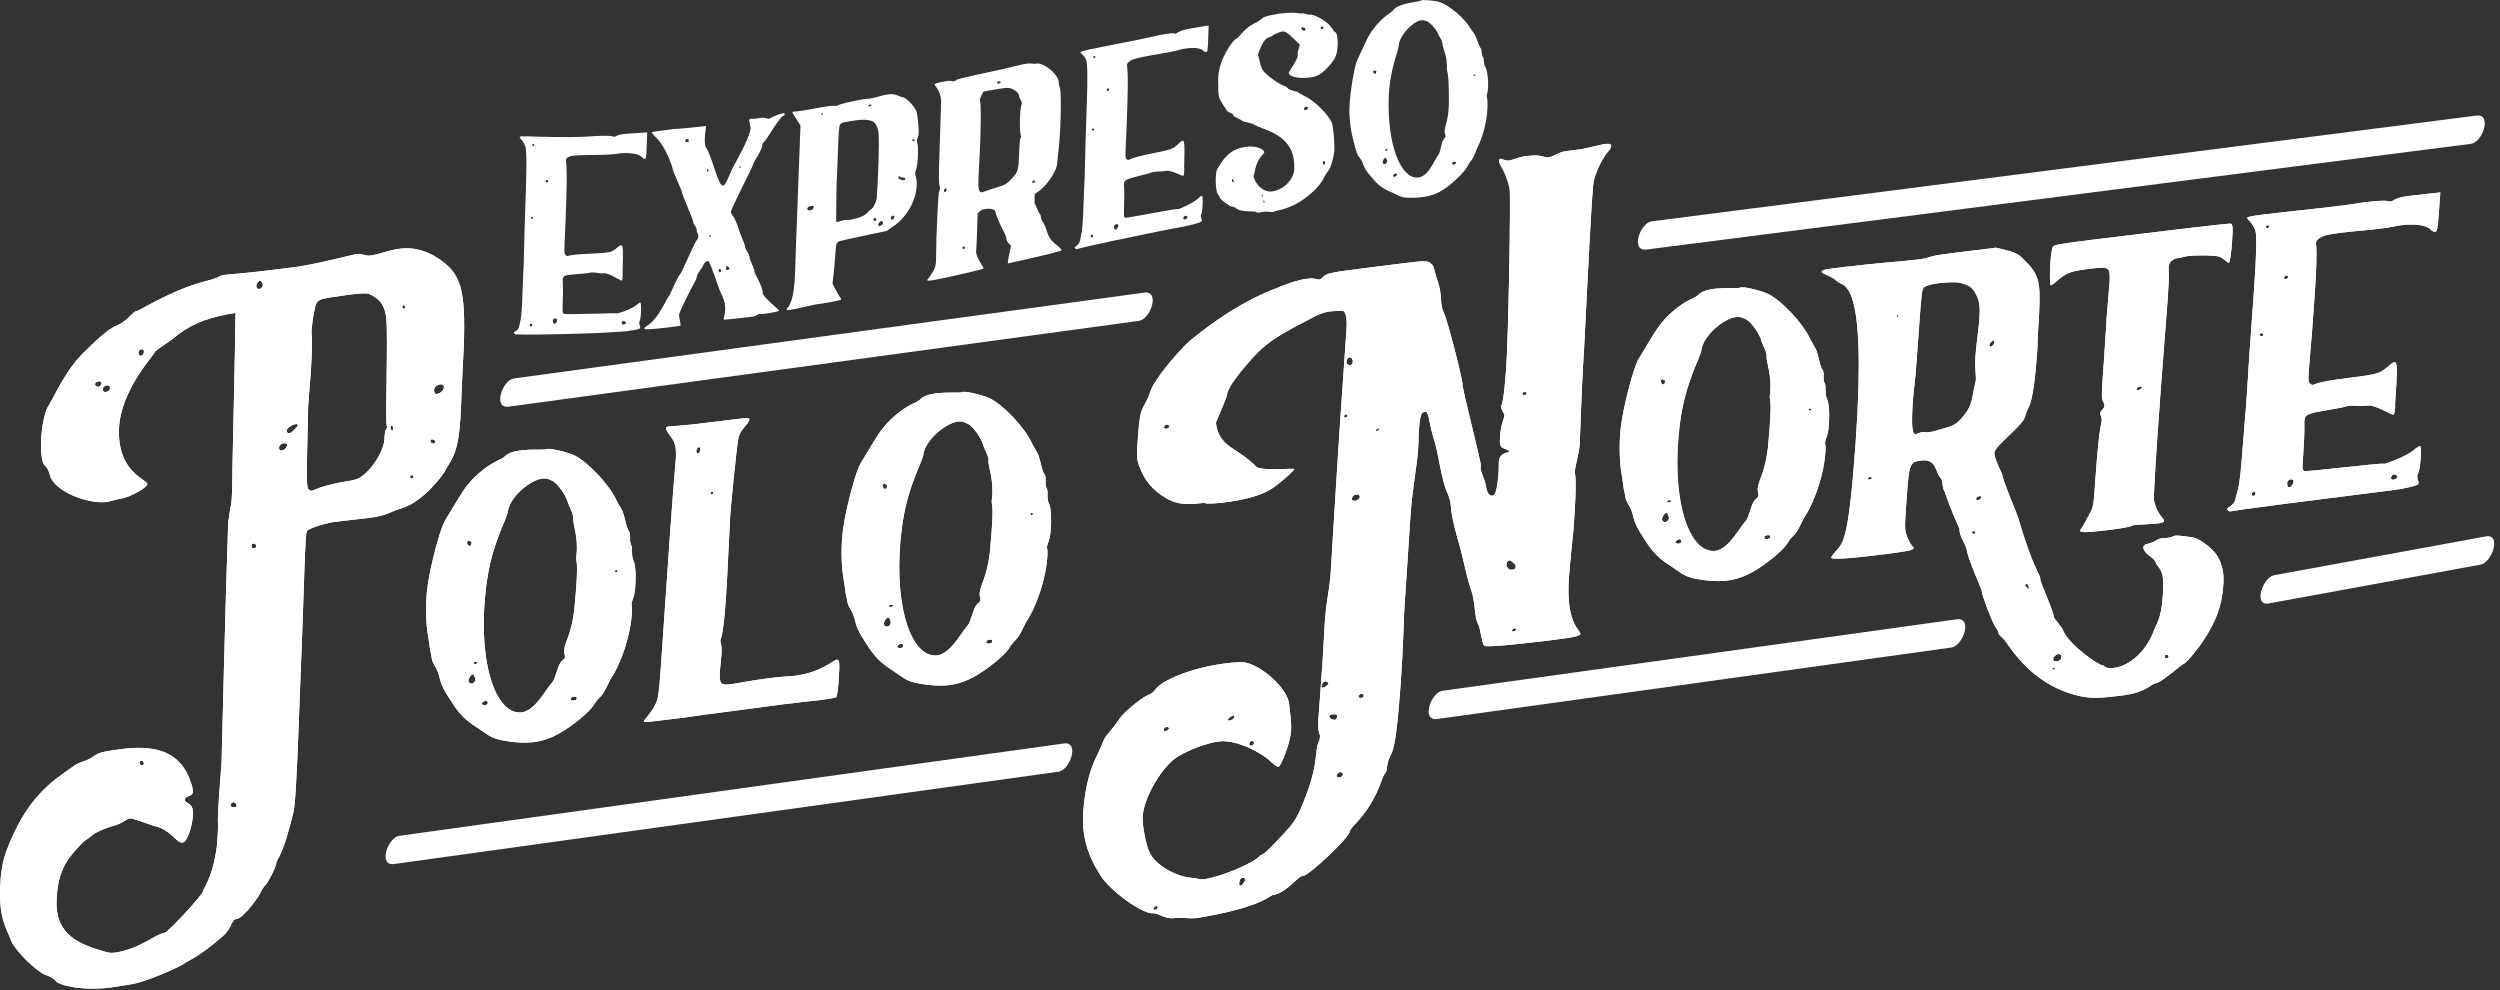 <svg xmlns="http://www.w3.org/2000/svg" width="351" height="139" viewBox="0 0 351 139" fill="none"><rect x="0" y="0" width="351" height="139" fill="#333333" stroke="none"/><path d="M231.153 35.036C244.224 33.361 257.294 31.685 270.372 30.01C291.113 27.348 311.855 24.692 332.596 22.03C337.372 21.419 342.147 20.802 346.93 20.191C348.562 19.985 349.945 15.938 347.675 16.23C334.604 17.905 321.533 19.581 308.456 21.256C287.714 23.918 266.973 26.574 246.232 29.236C241.456 29.846 236.681 30.464 231.898 31.075C230.266 31.281 228.882 35.327 231.153 35.036Z" fill="white"></path><path d="M71.417 57.095C81.401 55.739 91.378 54.376 101.362 53.02C117.2 50.861 133.031 48.71 148.869 46.552C152.551 46.048 156.227 45.551 159.91 45.047C161.542 44.827 162.919 40.78 160.655 41.085C150.671 42.441 140.694 43.804 130.71 45.16C114.872 47.319 99.041 49.47 83.203 51.628C79.52 52.132 75.845 52.629 72.162 53.133C70.53 53.353 69.153 57.4 71.417 57.095Z" fill="white"></path><path d="M31.254 38.622C31.864 38.522 34.078 38.465 41.798 37.45C45.24 36.896 49.469 35.768 50.001 35.682C50.995 35.519 51.13 36.03 52.201 35.853C53.429 35.654 54.124 35.242 55.962 34.944C57.878 34.639 59.836 35.15 61.468 36.243C64.662 38.366 65.421 40.347 65.109 48.831C65.087 49.363 64.896 52.551 64.733 56.946C64.534 62.249 63.952 63.697 63.058 65.117C62.739 65.621 62.412 66.203 62.405 66.274C62.405 66.274 59.666 70.406 56.281 71.4C54.819 71.784 54.649 72.266 52.435 72.621C50.832 72.877 48.078 73.097 46.78 73.303C45.552 73.502 43.402 74.148 43.083 74.574C42.842 74.915 42.657 82.745 42.508 86.835L41.919 102.262C41.664 109.156 41.429 113.33 41.174 114.125C39.641 120.543 38.804 120.6 38.783 121.211C38.769 121.665 37.612 124.029 37.222 124.32C37.066 124.42 36.739 124.924 36.491 125.492C35.675 126.905 33.929 128.914 33.319 129.013L33.092 129.049C32.482 129.148 32.588 130.334 31.254 131.455C27.876 134.409 26.72 134.672 25.783 135.346C24.541 136.07 20.44 137.859 18.524 138.172L16.154 138.555C11.641 139.279 8.1 138.271 7.816 137.71C7.674 137.504 7.156 137.142 6.553 136.936C5.198 136.553 1.827 133.181 1.494 131.881C0.94 130.391 -0.152 129.063 0.018 124.441C0.082 122.702 0.38 120.92 0.805 119.727C3.601 112.123 7.107 109.83 10.158 107.686C11.258 106.834 12.088 106.997 13.181 106.146C13.649 105.847 14.032 105.634 15.033 105.471C18.936 104.839 24.903 103.881 26.812 109.901C27.018 110.469 27.082 110.838 27.067 111.137C27.039 111.967 25.982 111.612 25.96 112.294C25.939 112.897 27.167 112.549 27.103 114.296C27.046 115.737 26.351 118.179 25.662 118.293C24.747 118.442 24.059 116.447 21.568 115.943C20.369 115.531 18.567 114.843 18.183 114.906C17.8 114.97 17.169 115.673 15.402 116.106C12.932 116.951 13.074 117.306 12.06 117.924C11.747 118.123 10.96 118.932 10.243 119.798C8.654 121.637 8.05 123.61 7.944 126.415C7.781 130.731 10.385 132.343 14.075 133.408C15.125 133.763 15.501 133.855 16.267 133.734C19.709 133.181 21.689 131.207 23.065 130.987C23.598 130.902 28.515 125.598 28.536 125.066C28.55 124.69 29.814 123.433 30.438 118.889C30.552 117.817 30.594 116.759 30.615 116.149C30.637 115.545 30.559 115.631 30.615 114.189C30.701 111.917 31.098 107.338 31.105 107.111C31.105 107.033 31.701 82.454 32.042 73.289L32.347 71.287C32.517 70.804 32.553 69.746 32.588 68.915C32.56 67.716 33.042 48.596 33.063 43.925C29.771 44.457 27.309 45.224 25.038 46.949C23.782 48.057 21.682 49.221 21.667 49.526C21.653 49.832 16.906 54.809 16.707 60.183C16.473 66.395 20.702 67.29 20.681 67.971C20.66 68.504 18.176 69.803 17.183 69.966C16.267 70.115 15.572 70.378 15.033 70.463C12.585 70.854 7.703 69.086 7.029 66.786C6.894 66.203 6.617 65.572 6.319 65.394C5.879 65.011 5.702 63.534 5.766 61.944C5.836 60.048 6.227 57.805 6.865 56.875C7.838 55.291 9.264 51.749 12.258 49.008C12.968 48.291 15.182 46.133 16.409 45.707C18.112 44.905 18.609 43.769 19.148 43.684C19.759 43.584 23.817 40.822 28.735 39.509C29.657 39.289 30.502 38.998 30.658 38.898C30.736 38.813 30.97 38.7 31.275 38.65L31.254 38.622ZM13.805 53.545C13.578 53.58 13.344 53.772 13.337 53.921C13.33 54.148 13.55 54.34 13.855 54.29C14.082 54.255 14.245 53.999 14.252 53.85C14.259 53.623 14.039 53.509 13.805 53.545ZM14.926 54.12C14.621 54.17 14.465 54.347 14.451 54.645C14.437 54.951 14.586 55.078 14.891 55.029C15.196 54.979 15.43 54.787 15.444 54.489C15.459 54.184 15.231 54.07 14.926 54.12ZM19.752 106.806C19.674 106.82 19.595 106.905 19.595 106.983C19.581 107.289 19.73 107.487 19.957 107.452C20.113 107.431 20.192 107.338 20.199 107.111C20.199 106.962 19.986 106.77 19.752 106.806ZM19.837 49.037C19.61 49.072 19.446 49.25 19.439 49.555C19.432 49.782 19.574 49.988 19.808 49.945C20.035 49.91 20.199 49.654 20.206 49.427C20.22 49.122 20.071 49.001 19.837 49.037ZM33.212 113.146C33.227 112.84 32.929 112.592 32.702 112.627L32.545 112.727C32.389 112.826 32.382 112.975 32.382 113.053C32.375 113.281 32.751 113.373 32.978 113.33C33.056 113.316 33.134 113.309 33.212 113.217V113.139V113.146ZM35.554 76.313C35.398 76.335 35.32 76.427 35.313 76.654C35.306 76.881 35.455 77.009 35.682 76.973C35.909 76.938 35.994 76.775 36.001 76.618C35.93 76.406 35.71 76.292 35.554 76.313ZM36.839 39.758C36.767 39.544 36.626 39.417 36.469 39.438C36.242 39.474 36.001 39.814 35.987 40.12C35.973 40.425 36.193 40.609 36.427 40.574C36.654 40.538 36.895 40.269 36.909 39.971L36.839 39.758ZM39.805 62.235C39.421 62.299 39.187 62.561 39.173 62.859C39.166 63.087 39.308 63.293 39.613 63.243C39.996 63.179 40.316 62.753 40.33 62.448C40.33 62.396 40.306 62.348 40.259 62.306C40.11 62.256 39.961 62.206 39.805 62.228V62.235ZM41.806 59.658C41.806 59.508 41.657 59.53 41.429 59.565C40.968 59.636 40.266 60.126 40.259 60.431C40.245 60.737 40.394 60.864 40.628 60.822C40.784 60.801 41.089 60.595 41.408 60.247C41.65 59.984 41.806 59.807 41.813 59.658H41.806ZM46.886 41.674C44.211 42.108 44.438 42.065 43.963 44.55C43.856 45.316 43.757 46.09 43.736 46.545V46.772C43.8 46.914 43.821 48.412 43.75 50.229C43.651 52.806 43.303 56.023 43.26 57.237C43.019 67.815 42.998 68.418 43.367 68.738C43.516 68.866 43.665 68.915 43.821 68.894C44.126 68.844 44.523 68.404 47.745 67.737C50.193 67.339 50.349 67.318 51.371 66.402C52.627 65.295 53.932 63.051 53.982 61.617V61.468C54.011 60.864 54.103 60.396 54.181 60.311C54.259 60.226 54.337 60.133 54.344 59.984L54.28 59.615C54.067 59.196 54.507 47.312 54.23 44.649C53.947 42.058 52.513 41.689 51.846 41.27C51.243 41.064 49.49 41.27 46.886 41.689V41.674ZM54.961 59.792C54.883 59.807 54.805 59.892 54.805 59.97C54.805 60.119 55.011 60.538 55.089 60.524C55.089 60.524 55.174 60.282 55.181 60.133C55.188 59.906 55.117 59.764 54.968 59.792H54.961ZM56.877 43.08C56.806 42.938 56.735 42.803 56.657 42.817C56.579 42.832 56.501 42.995 56.494 43.144C56.494 43.222 56.636 43.343 56.792 43.322C56.87 43.307 56.948 43.222 56.948 43.222L56.877 43.08ZM57.821 66.715C57.665 66.736 57.587 66.828 57.58 66.977C57.58 67.126 57.651 67.19 57.8 67.169C57.949 67.148 58.034 67.055 58.041 66.906C58.041 66.757 57.97 66.693 57.821 66.715ZM60.596 61.674C60.517 61.688 60.439 61.773 60.439 61.851C60.432 62.079 60.574 62.277 60.73 62.256L60.886 62.235C61.043 62.213 61.121 62.121 61.121 62.05C61.128 61.823 60.83 61.645 60.603 61.681L60.596 61.674ZM62.32 54.248C62.249 54.035 62.029 53.921 61.802 53.957C61.497 54.006 60.95 54.241 60.936 54.773C60.929 55 61.071 55.277 61.22 55.327L61.376 55.306C61.837 55.235 62.306 54.78 62.32 54.404V54.255V54.248Z" fill="white"></path><path d="M225.512 20.212C225.916 20.163 226.235 20.198 226.214 20.518C226.2 20.759 226.015 21.015 225.845 21.199C225.15 21.916 224.121 23.869 223.766 25.416C223.44 26.645 222.517 47.801 222.269 51.238C222.091 53.715 221.85 61.504 221.779 62.462C221.701 63.584 221.162 65.472 221.112 66.111C221.055 66.913 221.517 66.139 220.913 74.446C220.892 74.766 220.445 78.699 220.275 81.098C219.806 87.566 221.921 88.489 221.886 88.972C221.864 89.291 221.041 89.476 218.359 89.809C214.052 90.349 208.687 90.945 208.389 90.661C208.013 90.314 207.914 88.347 207.488 87.531C206.991 86.643 207.147 84.407 206.537 82.823C205.742 80.466 205.615 78.905 204.643 75.618C203.294 70.875 203.997 71.109 203.316 69.448C202.265 67.283 202.102 63.903 201.109 60.936C200.541 58.791 200.612 57.755 200.044 57.826C199.64 57.876 199.384 58.067 199.228 60.226C199.157 61.184 199.179 62.05 199.086 63.328C198.93 65.486 198.313 68.49 198.043 72.245L197.171 85.5C197.107 86.38 197.022 90.903 196.66 95.936C196.241 101.765 195.879 104.584 195.389 105.755C194.559 107.203 194.808 108.204 194.552 108.474C194.382 108.574 194.091 109.248 193.793 110.072C192.097 114.559 189.571 116.064 189.528 116.703C189.464 117.583 183.844 122.879 182.95 122.986L182.787 123.007C182.219 123.078 180.516 125.428 178.728 125.655C178.239 125.719 177.586 126.983 170.795 128.389L168.262 128.864C166.637 129.07 166.176 128.729 164.792 128.9C163.571 129.056 162.507 128.154 161.939 128.225C160.478 128.41 155.879 125.109 154.503 122.901C152.622 119.968 151.849 117.214 152.09 113.941C152.381 109.944 153.268 107.615 153.928 106.266C155.347 103.32 154.645 104.115 155.972 102.525C156.504 101.907 157.043 101.126 157.221 100.864C157.682 100.09 160.251 97.953 161.159 97.598C161.57 97.47 162.081 97.087 162.266 96.746C163.075 95.617 166.992 93.778 172.115 93.132C173.25 92.99 174.386 92.926 174.861 93.026C177.401 93.579 180.715 96.725 180.978 98.748C181.233 100.771 181.325 101.794 181.269 102.589C181.134 104.427 179.864 107.516 179.537 107.636H179.459C179.296 107.665 178.913 107.395 178.537 107.047C177.337 105.769 173.612 103.789 171.178 104.094C169.468 104.307 166.906 105.265 165.303 106.259C163.366 107.452 160.641 111.669 160.428 114.63C160.343 115.829 160.932 118.84 161.428 119.727C162.195 121.374 164.82 122.943 167.055 123.22C168.496 123.355 168.404 123.525 168.971 123.454C171.249 123.17 175.571 121.36 176.692 120.352C177.316 119.557 176.649 120.991 179.8 117.505C181.63 115.616 181.992 115.013 182.773 113.174C185.2 107.487 184.519 105.748 185.107 104.25C185.292 103.909 185.306 103.668 185.327 103.434C185.363 102.951 184.958 103.008 185.107 100.927L185.696 92.777L185.994 87.516C186.257 83.839 186.484 84.052 186.818 80.601C186.931 79.004 187.811 63.456 188.996 46.999L189.046 46.36C189.166 44.685 188.918 43.684 188.514 43.655C187.868 43.655 187.307 43.655 186.818 43.712C185.76 43.847 185.008 44.173 183.504 44.997C179.239 47.198 177.877 48.156 176.223 49.867C174.13 52.111 172.349 54.468 172.285 55.348C172.257 55.746 171.583 57.258 170.71 59.345C171.1 62.859 173.839 62.845 176.387 65.536C177.068 66.161 181.737 65.699 181.73 65.856C181.538 66.274 179.211 68.262 178.217 68.823C175.202 70.52 169.404 70.825 169.333 70.676C169.028 70.399 166.474 71.272 164.366 70.272C162.493 69.398 160.988 67.921 160.229 66.118C159.541 64.542 159.548 64.386 159.775 61.269C160.123 56.392 160.407 58.103 161.62 54.702C162.039 53.382 165.487 49.15 167.283 47.659C172.846 43.158 176.926 41.305 179.239 40.46C180.658 39.807 182.39 39.275 183.525 39.133C184.66 38.991 184.88 39.282 185.207 39.239C185.37 39.218 185.54 39.119 185.796 38.849C186.399 38.295 186.889 38.238 193.388 37.422L196.887 36.982C200.137 36.57 200.456 36.612 200.839 36.96C201.378 37.287 201.265 37.777 201.861 39.523C202.592 41.646 202.045 42.505 202.748 44.003C203.11 44.592 205.388 53.254 205.331 53.971C205.288 54.532 207.935 64.805 207.9 65.288L207.885 65.529C207.829 66.331 208.425 66.963 208.645 68.362C208.879 69.597 209.276 69.625 209.603 69.59C210.007 69.54 210.262 68.241 210.404 66.324C210.454 65.607 210.404 65.138 210.433 64.819C210.532 63.463 211.887 63.605 211.909 63.371C211.909 63.293 211.76 63.229 211.369 63.044C210.582 62.746 210.511 62.675 210.624 61.078C210.738 59.48 211.192 58.791 211.22 58.387C211.249 57.989 210.717 57.578 210.759 57.024C210.78 56.704 211.064 57.222 211.455 51.869C211.802 47.077 212.129 27.34 211.951 26.488C211.348 23.712 210.411 23.194 210.461 22.555C210.475 22.392 210.56 22.307 210.639 22.293C210.965 22.25 211.263 22.612 211.831 22.541C212.483 22.463 212.994 22.08 214.293 21.916C216.649 21.618 216.613 22.179 217.422 22.08C218.075 22.002 218.841 21.348 219.899 21.213L220.878 21.093C221.446 21.022 222.262 20.922 222.914 20.759C224.312 20.425 225.043 20.255 225.533 20.191L225.512 20.212ZM162.337 127.203C162.188 127.224 162.032 127.387 161.946 127.544V127.615C161.932 127.686 162.003 127.75 162.152 127.735C162.372 127.707 162.535 127.544 162.542 127.473C162.557 127.331 162.493 127.189 162.344 127.21L162.337 127.203ZM163.784 102.063C163.564 102.092 163.394 102.326 163.387 102.475C163.38 102.624 163.444 102.681 163.593 102.667C163.742 102.646 164.125 102.454 164.139 102.234C164.139 102.163 163.933 102.042 163.784 102.063ZM163.82 59.608C163.6 59.636 163.429 59.871 163.422 60.02C163.415 60.169 163.557 60.218 163.777 60.19C163.926 60.169 164.153 60.069 164.167 59.927C164.182 59.707 163.969 59.594 163.82 59.608ZM173.172 100.459C172.952 100.487 172.406 100.842 172.392 101.062C172.392 101.133 172.526 101.19 172.604 101.183C172.903 101.147 173.293 100.878 173.307 100.658C173.321 100.516 173.25 100.452 173.172 100.459ZM174.478 123.22C174.18 123.256 174.009 123.568 173.981 124.008C173.967 124.228 174.031 124.363 174.18 124.349C174.4 124.32 174.811 123.76 174.833 123.469C174.833 123.398 174.847 123.327 174.769 123.334C174.698 123.27 174.556 123.213 174.485 123.227L174.478 123.22ZM175.712 104.044C175.563 104.065 175.407 104.229 175.393 104.449C175.379 104.598 175.521 104.726 175.67 104.704C175.89 104.676 176.053 104.513 176.06 104.364C176.074 104.144 175.94 104.016 175.712 104.044ZM186.527 95.887C186.527 95.887 186.25 95.631 186.03 95.659C185.81 95.688 185.562 96.007 185.54 96.299C185.533 96.441 185.519 96.59 185.668 96.568C185.966 96.533 186.505 96.178 186.52 95.958V95.887H186.527ZM187.165 100.288C186.796 100.338 186.64 100.423 186.633 100.572C186.619 100.793 187.038 101.098 187.407 101.055C187.627 101.027 187.712 100.871 187.74 100.509C187.754 100.359 187.534 100.246 187.165 100.288ZM188.13 108.417C187.91 108.446 187.662 108.765 187.655 108.907C187.641 109.056 187.783 109.184 188.081 109.142C188.301 109.113 188.535 108.943 188.549 108.723C188.563 108.503 188.35 108.382 188.13 108.41V108.417ZM188.953 58.188C188.804 58.209 188.726 58.287 188.712 58.437C188.698 58.578 188.769 58.642 188.918 58.628C189.067 58.607 189.145 58.529 189.159 58.38C189.173 58.231 189.102 58.167 188.953 58.188ZM189.457 50.173C189.237 50.201 189.067 50.513 189.046 50.804C189.024 51.096 189.23 51.287 189.606 51.245C189.826 51.216 189.911 51.06 189.94 50.698C189.89 50.343 189.684 50.151 189.464 50.18L189.457 50.173ZM190.422 69.434C190.202 69.462 189.975 69.561 189.883 69.789C189.805 69.867 189.798 69.945 189.791 70.016C189.777 70.236 189.989 70.35 190.287 70.314C190.586 70.279 190.898 70.023 190.919 69.732C190.933 69.512 190.649 69.405 190.422 69.434ZM191.132 97.406C190.912 97.434 190.749 97.598 190.735 97.818C190.735 97.889 190.869 98.017 191.089 97.988C191.309 97.96 191.465 97.868 191.48 97.725C191.494 97.505 191.281 97.385 191.132 97.406ZM193.445 60.162C193.296 60.183 193.218 60.261 193.204 60.41C193.204 60.481 193.268 60.545 193.339 60.538C193.488 60.517 193.651 60.282 193.658 60.211C193.658 60.14 193.587 60.148 193.438 60.169L193.445 60.162ZM211.916 78.67C211.696 78.699 211.526 78.933 211.511 79.224C211.483 79.664 211.816 80.055 212.342 79.991C212.64 79.955 212.796 79.792 212.81 79.643C212.824 79.423 212.696 79.153 212.42 78.968C212.214 78.777 212.001 78.656 211.93 78.67H211.916ZM212.625 88.205C212.554 88.212 212.398 88.304 212.313 88.461L212.235 88.546C212.235 88.617 212.37 88.674 212.519 88.652C212.668 88.631 212.824 88.539 212.831 88.397C212.838 88.255 212.774 88.191 212.625 88.205ZM213.981 55.05C213.832 55.071 213.754 55.149 213.747 55.227C213.732 55.37 213.874 55.497 214.094 55.469C214.243 55.448 214.321 55.37 214.336 55.22C214.35 55.071 214.201 55.022 213.981 55.05Z" fill="white"></path><path d="M93.535 60.02C93.599 59.956 93.783 59.871 94.081 59.835C94.443 59.792 94.55 59.949 100.432 59.21L102.894 58.905C105.059 58.635 105.229 58.671 105.215 58.905C105.179 59.438 104.051 60.218 103.739 61.255C103.441 62.114 102.561 71.805 102.532 72.224C102.462 73.225 102.114 81.34 101.908 84.165C101.496 89.888 101.163 89.518 101.142 89.873C101.113 90.228 101.397 90.427 101.291 91.961C101.241 92.607 101.127 93.445 101.071 94.211C101.028 94.8 101.057 95.262 101.099 95.496C101.234 96.064 101.404 96.22 102.724 96.05C103.746 95.922 105.08 95.581 108.018 95.212C110.182 94.942 110.828 94.978 111.551 94.886C115.333 94.41 116.944 92.692 117.484 92.621C117.845 92.578 117.938 92.976 117.732 95.745C117.654 96.81 117.526 97.761 117.398 97.889C117.335 97.953 116.426 98.13 115.17 98.286C115.17 98.286 111.871 98.641 110.132 98.861L101 100.068C100.822 100.09 98.36 100.402 95.536 100.814C92.591 101.183 90.434 101.453 90.384 101.346C90.413 100.991 91.548 100.033 92.123 98.67C92.407 97.988 92.506 97.456 92.761 93.97L94.081 74.808C94.798 64.84 94.741 66.48 94.876 64.599C95.011 62.71 94.769 61.979 93.89 60.921C93.677 60.595 93.514 60.325 93.535 60.091V60.034V60.02ZM98.154 62.774C97.913 62.803 97.778 63.058 97.764 63.293C97.75 63.527 97.856 63.69 97.977 63.676C98.154 63.655 98.289 63.463 98.317 63.108C98.332 62.931 98.225 62.767 98.161 62.774H98.154ZM99.964 69.036C99.843 69.05 99.779 69.114 99.772 69.235C99.765 69.356 99.815 69.462 99.935 69.448C100.056 69.434 100.12 69.306 100.134 69.192C100.141 69.079 100.084 69.022 99.964 69.036Z" fill="white"></path><path d="M77.42 63.051C78.364 63.172 79.975 63.612 80.649 63.931C82.607 64.954 85.46 67.936 86.545 70.222C87.163 71.493 87.411 71.407 87.794 73.126C87.95 73.8 88.17 74.425 88.27 74.56C88.646 74.907 88.305 75.695 88.568 76.448C88.93 76.909 88.511 77.875 88.986 78.826C89.263 79.458 89.313 81.439 89.142 82.845C88.986 84.08 88.724 84.286 88.667 84.754C88.624 85.109 88.873 85.017 88.61 87.14C88.192 90.491 86.765 93.778 85.885 95.099C85.453 95.702 84.977 97.136 84.289 97.825C84.026 98.031 83.6 98.577 83.295 99.074C82.699 100.019 80.237 102.035 78.449 103.008C76.455 104.129 74.504 104.484 71.857 104.151C68.976 103.788 68.905 103.419 67.138 102.248C64.761 100.757 64.115 99.72 62.625 97.321C61.49 95.447 61.951 95.084 61.121 93.608C60.517 92.699 60.638 92.23 60.475 91.613C60.34 91.236 60.447 91.371 60.042 88.872C59.801 87.467 59.73 84.712 59.992 82.596C60.383 79.48 61.83 74.105 62.504 73.055C62.951 72.33 64.243 70.108 65.052 68.894C66.23 67.126 68.167 65.465 69.877 64.663C70.317 64.478 70.835 64.187 70.977 63.967C72.382 62.767 76.434 63.278 76.703 63.072C76.767 63.023 77.072 63.002 77.42 63.044V63.051ZM65.896 75.937C65.84 75.93 65.591 75.958 65.57 76.136C65.549 76.313 65.747 76.633 65.925 76.661C66.045 76.675 66.18 76.512 66.216 76.221C66.23 76.1 66.067 75.965 65.896 75.944V75.937ZM66.358 94.687C66.18 94.665 65.818 95.155 65.776 95.51C65.747 95.745 65.84 95.936 66.138 95.972C66.436 96.007 66.705 95.745 66.741 95.454C66.755 95.333 66.712 95.212 66.67 95.084C66.585 94.836 66.478 94.701 66.365 94.687H66.358ZM67.039 93.04C67.046 92.983 66.996 92.912 66.932 92.905C66.755 92.884 66.57 92.919 66.499 93.033V93.089C66.485 93.146 66.535 93.217 66.656 93.231C66.776 93.246 66.968 93.153 67.032 93.097V93.04H67.039ZM76.604 67.183C74.901 66.97 71.58 69.661 71.31 71.776C71.154 73.012 69.025 76.207 68.266 82.263C67.039 92.081 69.203 99.578 72.673 100.019C73.609 100.139 74.794 99.749 76.561 97.101C76.93 96.547 77.356 96.007 77.498 95.844C77.959 95.482 78.3 93.26 78.896 92.791C79.159 92.585 79.3 92.422 79.322 92.245C79.35 92.01 79.151 91.684 79.222 91.158C79.379 89.923 80.187 89.192 80.634 85.599C81.394 77.634 80.762 79.345 80.925 78.053C81.259 75.404 80.372 73.445 80.457 72.735C80.535 72.089 79.833 71.045 79.677 70.371C79.379 69.434 78.364 68 77.64 67.545C77.299 67.382 76.966 67.219 76.611 67.176L76.604 67.183ZM68.444 98.535C68.401 98.407 68.337 98.4 68.281 98.393C68.046 98.364 67.656 98.613 67.635 98.79C67.628 98.847 67.791 98.989 67.968 99.01C68.202 99.039 68.458 98.897 68.486 98.719L68.451 98.535H68.444ZM80.975 98.073C80.996 97.896 80.89 97.825 80.769 97.811C80.415 97.768 80.159 97.91 80.131 98.151C80.116 98.272 80.223 98.343 80.344 98.357C80.578 98.386 80.89 98.308 80.968 98.137V98.08L80.975 98.073ZM86.581 80.026C86.46 80.012 86.332 80.111 86.318 80.232C86.311 80.289 86.368 80.296 86.425 80.31L86.545 80.324C86.609 80.275 86.737 80.225 86.744 80.168C86.751 80.111 86.645 80.033 86.581 80.026Z" fill="white"></path><path d="M135.755 55.043C136.699 55.164 138.31 55.604 138.984 55.923C140.943 56.946 143.795 59.927 144.881 62.213C145.498 63.484 145.746 63.399 146.13 65.117C146.286 65.792 146.506 66.416 146.605 66.551C146.981 66.899 146.641 67.687 146.903 68.44C147.265 68.901 146.846 69.867 147.322 70.818C147.599 71.45 147.648 73.431 147.478 74.837C147.322 76.072 147.059 76.278 147.002 76.746C146.96 77.101 147.208 77.009 146.946 79.132C146.527 82.483 145.101 85.77 144.221 87.09C143.788 87.694 143.313 89.128 142.624 89.817C142.362 90.022 141.936 90.569 141.631 91.066C141.035 92.01 138.573 94.027 136.784 94.999C134.79 96.121 132.839 96.476 130.192 96.142C127.311 95.78 127.24 95.411 125.473 94.24C123.096 92.749 122.451 91.712 120.96 89.312C119.825 87.438 120.286 87.076 119.456 85.599C118.853 84.691 118.974 84.222 118.81 83.604C118.676 83.228 118.782 83.363 118.378 80.864C118.136 79.458 118.065 76.704 118.328 74.588C118.718 71.471 120.166 66.097 120.84 65.046C121.287 64.322 122.578 62.1 123.387 60.886C124.565 59.118 126.502 57.457 128.212 56.654C128.652 56.47 129.17 56.179 129.312 55.959C130.717 54.759 134.769 55.27 135.039 55.064C135.103 55.014 135.408 54.993 135.755 55.036V55.043ZM124.232 67.936C124.175 67.929 123.927 67.957 123.905 68.135C123.884 68.312 124.083 68.631 124.26 68.66C124.381 68.674 124.516 68.511 124.551 68.22C124.565 68.099 124.402 67.964 124.232 67.943V67.936ZM124.686 86.686C124.508 86.664 124.147 87.154 124.104 87.509C124.076 87.743 124.168 87.935 124.466 87.971C124.764 88.006 125.034 87.743 125.069 87.452C125.083 87.332 125.041 87.211 124.998 87.083C124.913 86.835 124.806 86.7 124.693 86.686H124.686ZM125.374 85.038C125.381 84.982 125.332 84.911 125.268 84.904C125.09 84.882 124.906 84.918 124.835 85.031V85.088C124.821 85.145 124.87 85.216 124.991 85.23C125.112 85.244 125.303 85.152 125.367 85.095V85.038H125.374ZM134.939 59.182C133.236 58.969 129.916 61.66 129.646 63.775C129.49 65.011 127.361 68.206 126.602 74.261C125.374 84.08 127.538 91.577 131.008 92.017C131.945 92.138 133.13 91.748 134.897 89.1C135.266 88.546 135.692 88.006 135.833 87.843C136.295 87.481 136.635 85.259 137.231 84.79C137.494 84.584 137.636 84.421 137.657 84.243C137.686 84.009 137.487 83.683 137.558 83.157C137.714 81.922 138.523 81.191 138.97 77.598C139.729 69.632 139.098 71.344 139.261 70.051C139.594 67.403 138.707 65.444 138.792 64.734C138.871 64.088 138.168 63.044 138.012 62.37C137.714 61.432 136.699 59.998 135.975 59.544C135.635 59.381 135.301 59.217 134.947 59.175L134.939 59.182ZM126.772 90.526C126.729 90.399 126.666 90.392 126.609 90.385C126.375 90.356 125.984 90.605 125.963 90.782C125.956 90.839 126.119 90.981 126.297 91.002C126.531 91.031 126.786 90.889 126.815 90.711L126.779 90.526H126.772ZM139.31 90.072C139.332 89.895 139.225 89.824 139.105 89.809C138.75 89.767 138.494 89.909 138.466 90.15C138.452 90.271 138.558 90.342 138.679 90.356C138.913 90.385 139.225 90.306 139.303 90.136V90.079L139.31 90.072ZM144.909 72.018C144.789 72.004 144.661 72.103 144.647 72.224C144.64 72.281 144.696 72.288 144.753 72.302L144.874 72.316C144.938 72.266 145.065 72.217 145.072 72.16C145.079 72.103 144.973 72.025 144.909 72.018Z" fill="white"></path><path d="M259.338 37.443C263.602 36.91 267.001 36.719 269.286 36.435C271.507 36.158 269.91 36.066 273.87 35.569L280.235 34.774C282.399 35.32 283.166 35.398 284.046 36.343C286.21 38.465 286.508 39.31 286.302 43.833C286.167 45.721 286.054 48.128 286.039 49.129C285.834 52.018 285.486 55.98 284.805 57.237C284.592 57.67 284.379 58.167 284.372 58.287C284.273 59.643 280.079 62.512 280.008 63.569C279.951 64.393 281.157 66.58 281.15 66.757C281.115 67.233 283.095 71.947 283.293 72.508C285.585 80.346 286.522 80.58 286.458 81.403C286.437 81.702 288.388 85.954 288.346 86.6C288.331 86.835 289.389 87.814 289.637 88.482C290.552 90.647 294.753 93.451 295.172 93.402C295.413 93.373 295.548 93.941 296.747 93.785C299.266 93.466 301.395 91.158 302.346 88.702C302.793 87.481 303.432 86.87 303.644 83.86C303.786 81.858 303.822 80.566 303.112 79.657C302.445 79.039 302.992 78.855 301.743 78.017C301.182 77.563 300.912 77.186 300.934 76.831C300.976 76.242 301.792 76.491 302.793 75.837C302.984 75.695 303.226 75.61 303.467 75.575C303.765 75.539 304.006 75.568 304.361 75.518C304.659 75.483 304.964 75.383 305.092 75.312C305.22 75.241 305.34 75.227 305.518 75.198C305.88 75.156 307.114 75.348 307.76 75.44C308.59 75.454 310.57 76.902 311.265 77.981C311.961 79.061 312.323 80.594 312.145 82.255C311.925 85.266 311.01 87.31 309.662 89.462C308.718 90.981 307.093 92.94 306.66 93.168C306.05 93.423 303.495 95.844 302.594 95.958C301.934 96.043 301.43 97.214 297.89 97.654C295.25 97.988 293.632 98.13 291.879 97.704C284.854 96.071 282.002 90.349 281.271 89.682C280.1 88.603 281.008 89.185 280.143 88.013C279.717 87.367 278.213 83.462 278.241 82.994C278.255 82.76 276.609 79.224 276.24 77.69C276.091 76.42 275.041 75.326 275.119 74.268C275.119 74.268 273.785 71.336 273.054 69.093C272.579 68.22 272.862 67.659 272.479 67.119C271.699 66.402 271.961 64.379 269.74 64.656C268.122 64.862 268.044 65.046 267.697 69.938C267.406 74.006 267.377 74.361 267.732 75.255C268.385 76.931 268.697 76.711 268.683 76.952C268.662 77.243 267.697 77.428 264.454 77.832C259.593 78.443 257.081 78.585 257.102 78.287C257.102 78.23 257.379 77.783 257.698 77.449C258.798 76.2 259.536 76.022 260.537 62.1C262.162 38.749 258.763 40.283 258.067 39.601C257.095 38.643 255.747 38.465 255.768 38.167C255.79 37.869 256.208 37.819 259.33 37.429L259.338 37.443ZM262.566 66.97C262.389 66.991 262.261 67.07 262.254 67.183C262.247 67.304 262.36 67.346 262.545 67.325C262.666 67.311 262.786 67.233 262.8 67.119C262.807 66.999 262.694 66.956 262.573 66.97H262.566ZM266.512 44.322C266.519 44.202 266.462 44.152 266.405 44.159C266.405 44.159 266.334 44.287 266.327 44.401L266.377 44.571C266.377 44.571 266.433 44.564 266.441 44.507L266.512 44.322ZM272.316 39.736C271.294 39.864 270.45 40.084 270.194 40.297C269.818 40.581 269.79 40.993 269.421 46.126L268.967 52.38C268.91 53.147 268.676 54.752 268.569 56.285C268.3 60.062 268.527 61.028 268.945 60.971C269.123 60.95 269.435 60.737 269.797 60.687C270.159 60.637 270.329 60.737 270.812 60.68C271.23 60.63 271.777 60.502 272.692 60.211C274.395 59.707 274.58 59.622 275.353 58.77C277.155 56.91 276.85 55.313 277.311 53.907L277.404 53.431C277.461 52.608 277.233 51.642 277.361 49.931C277.482 48.277 277.815 46.076 277.908 44.777C278.028 43.066 277.908 42.264 277.496 41.44C276.921 40.347 276.581 40.091 275.296 39.729C274.714 39.566 273.402 39.615 272.323 39.75L272.316 39.736ZM277.07 74.567C276.95 74.581 276.886 74.645 276.879 74.709V74.765C276.928 74.879 277.035 74.978 277.155 74.964C277.212 74.957 277.347 74.822 277.354 74.701C277.354 74.645 277.248 74.538 277.063 74.559L277.07 74.567ZM278.184 69.81C278.191 69.689 278.078 69.647 277.893 69.668C277.652 69.696 277.468 69.838 277.453 70.016C277.439 70.193 277.56 70.236 277.737 70.215C277.858 70.2 278.106 70.051 278.177 69.867V69.81H278.184ZM279.831 47.801C279.653 47.823 279.32 48.277 279.305 48.454C279.291 48.632 279.412 48.675 279.525 48.66C279.703 48.639 279.965 48.369 279.98 48.135C279.994 47.901 279.944 47.787 279.823 47.801H279.831ZM284.833 82.419C284.847 82.241 284.684 82.028 284.571 81.986H284.514C284.393 82.007 284.329 82.078 284.322 82.135C284.308 82.312 284.762 82.667 284.819 82.66L284.883 82.596L284.833 82.426V82.419ZM288.417 93.721C288.296 93.735 288.175 93.814 288.161 93.927C288.161 93.984 288.211 94.041 288.275 94.034L288.395 93.956C288.459 93.892 288.587 93.814 288.587 93.757C288.587 93.7 288.473 93.714 288.409 93.721H288.417ZM289.424 92.188C289.389 91.897 289.211 91.804 288.97 91.833C288.672 91.868 288.289 92.209 288.268 92.507C288.246 92.805 288.537 92.883 288.835 92.848C289.133 92.812 289.389 92.607 289.417 92.252V92.195L289.424 92.188ZM304.475 92.174C304.425 92.003 304.255 91.911 304.134 91.925C304.013 91.939 303.95 92.003 303.935 92.181C303.921 92.358 304.035 92.457 304.212 92.436C304.333 92.422 304.453 92.351 304.468 92.23V92.174H304.475Z" fill="white"></path><path d="M294.363 33.588C300.785 32.786 312.904 31.323 313.202 31.401C313.493 31.543 313.522 31.884 313.366 34.128C313.266 35.54 313.053 36.797 312.989 36.861H312.933C312.635 36.904 312.486 36.456 311.62 36.037C310.981 35.824 308.427 35.796 307.164 35.952C306.561 36.03 306.312 36.172 305.894 36.229L305.532 36.272C305.354 36.293 305.106 36.442 304.85 36.648C304.588 36.974 304.517 37.102 304.489 37.514C304.446 38.103 304.623 38.139 304.325 42.271L303.375 54.61C302.573 65.699 302.346 69.704 302.424 70.278C302.92 72.494 303.857 72.671 303.822 73.147C303.807 73.324 303.566 73.409 302.963 73.487C302.126 73.594 300.394 73.637 299.734 73.715C299.493 73.743 299.316 73.764 299.309 73.828C299.117 73.97 297.556 74.226 295.995 74.418C292.575 74.844 292.042 74.737 292.064 74.503C292.078 74.325 292.255 74.304 293.227 72.43C293.916 71.173 293.916 71.116 294.121 68.284L294.221 66.871C294.732 59.736 295.044 59.58 295.079 59.104C295.122 58.515 294.845 58.259 294.859 58.018C294.888 57.663 295.441 57.421 295.47 56.946C295.484 56.768 295.377 56.548 295.221 56.278C295.016 55.838 295.087 54.837 295.413 50.35C295.626 47.34 295.768 44.635 295.789 44.28C295.825 43.748 296.059 41.327 296.158 39.963C296.3 38.018 296.144 37.684 295.434 37.599C294.966 37.542 294.299 37.628 293.525 37.72C291.304 37.997 290.346 38.117 289.076 39.211C288.565 39.687 288.069 40.041 287.948 40.056C287.771 40.02 287.778 38.267 287.884 36.79C287.955 35.789 288.083 34.837 288.218 34.646C288.416 34.39 288.778 34.284 294.363 33.581V33.588ZM300.43 54.276C300.188 54.304 300.004 54.447 299.99 54.624C299.983 54.745 300.096 54.787 300.217 54.773C300.394 54.752 300.706 54.539 300.721 54.361C300.721 54.304 300.607 54.262 300.43 54.283V54.276Z" fill="white"></path><path d="M318.013 30.095C320.958 29.726 325.329 29.293 327.969 28.966C329.111 28.824 330.311 28.675 331.758 28.434C335.718 27.937 335.214 28.349 335.632 28.299C336.051 28.249 336.087 27.773 338.308 27.497C339.627 27.333 342.083 27.085 342.622 27.014L342.423 29.783C342.246 32.204 342.168 32.502 341.927 32.537C341.749 32.559 341.515 32.473 341.345 32.317C340.749 31.515 338.79 31.408 337.052 31.628C336.03 31.756 336.2 31.849 334.22 32.097C332.602 32.303 330.268 32.473 328.586 32.686C327.444 32.828 326.599 32.992 326.358 33.084C325.627 33.354 325.18 33.702 325.152 34.113C325.138 34.348 325.457 34.837 324.925 42.207L324.627 46.339C324.591 46.815 324.272 50.414 324.151 52.068C324.052 53.481 324.094 53.651 324.322 53.857C324.435 53.957 324.549 54.063 324.726 54.042C324.967 54.013 325.052 53.651 329.736 53.062C334.057 52.523 334.121 52.452 335.391 51.358C335.71 51.081 335.959 50.875 336.143 50.854C336.441 50.819 336.534 51.216 336.519 52.21C336.498 54.141 336.236 56.101 336.278 57.208C336.243 57.741 336.15 58.16 336.023 58.231C335.725 58.266 333.511 56.789 332.368 56.938L332.006 56.981C331.467 57.052 330.467 56.882 329.75 56.974C329.388 57.017 329.743 57.095 326.67 57.592C324.144 58.025 323.598 58.153 323.527 59.097C323.498 59.508 323.626 60.197 323.392 63.498C323.236 65.678 323.215 65.976 323.498 66.118C323.903 66.303 334.469 64.918 334.696 65.124L334.873 65.103C334.994 65.089 337.676 64.166 338.811 63.264C339.195 62.923 339.627 62.632 339.748 62.618C339.925 62.597 339.925 63.47 339.862 64.358C339.798 65.245 339.663 66.253 339.471 66.509C339.4 66.636 339.393 66.75 339.386 66.871C339.358 67.226 339.578 67.545 339.556 67.787C339.549 67.907 339.542 67.964 339.422 68.035C339.23 68.234 337.293 68.653 335.852 68.83L330.332 69.526C312.62 71.748 313.394 71.769 313.216 71.791C313.039 71.812 312.862 71.776 312.812 71.663C312.755 71.613 312.706 71.5 312.706 71.443C312.72 71.209 313.685 71.024 313.876 70.009C314.153 68.688 314.423 69.008 314.856 63.044C315.04 60.51 315.303 57.67 315.367 56.782L315.828 49.59L316.424 41.277C316.807 35.966 316.883 32.994 316.651 32.36C316.097 30.968 315.508 30.926 315.53 30.571C315.537 30.45 316.083 30.329 318.006 30.088L318.013 30.095ZM316.452 69.043C316.275 69.064 316.14 69.199 316.133 69.377C316.126 69.498 316.232 69.654 316.41 69.632C316.53 69.618 316.665 69.427 316.672 69.306C316.686 69.128 316.573 69.029 316.452 69.043ZM317.744 47.02C317.751 46.9 317.588 46.751 317.467 46.765C317.41 46.772 317.346 46.836 317.275 46.907V46.964C317.261 47.084 317.368 47.24 317.552 47.219C317.59 47.214 317.632 47.191 317.68 47.148L317.751 47.02H317.744ZM318.609 31.714C318.609 31.657 318.496 31.614 318.375 31.628C318.255 31.643 318.134 31.714 318.127 31.778C318.12 31.898 318.226 32.054 318.347 32.04C318.467 32.026 318.595 31.891 318.602 31.778V31.721L318.609 31.714ZM321.249 38.806C321.192 38.757 321.079 38.65 320.958 38.664C320.781 38.685 320.703 38.87 320.696 38.991C320.681 39.168 320.802 39.211 320.916 39.197C321.093 39.175 321.228 39.041 321.235 38.92V38.799L321.249 38.806ZM322.037 67.531C321.987 67.361 321.76 67.275 321.575 67.297C321.398 67.318 321.15 67.467 321.121 67.822C321.1 68.12 321.192 68.454 321.434 68.425C321.675 68.397 322.001 67.943 322.022 67.652V67.531H322.037ZM336.087 66.587C335.909 66.608 335.71 66.871 335.696 67.048C335.682 67.226 335.789 67.389 336.03 67.353C336.328 67.318 336.583 67.112 336.597 66.935C336.605 66.814 336.548 66.764 336.434 66.722C336.264 66.629 336.143 66.587 336.087 66.587Z" fill="white"></path><path d="M244.997 40.368C245.94 40.489 247.551 40.929 248.225 41.248C250.184 42.271 253.036 45.253 254.122 47.539C254.739 48.809 254.988 48.724 255.371 50.442C255.527 51.117 255.747 51.742 255.846 51.877C256.222 52.224 255.882 53.012 256.144 53.765C256.506 54.226 256.088 55.192 256.563 56.143C256.84 56.775 256.889 58.756 256.719 60.162C256.563 61.397 256.3 61.603 256.244 62.071C256.201 62.426 256.449 62.334 256.187 64.457C255.768 67.808 254.342 71.095 253.462 72.415C253.029 73.019 252.554 74.453 251.865 75.142C251.603 75.348 251.177 75.894 250.872 76.391C250.276 77.335 247.814 79.352 246.026 80.324C244.032 81.446 242.08 81.801 239.433 81.467C236.553 81.105 236.482 80.736 234.715 79.565C232.338 78.074 231.692 77.037 230.202 74.638C229.066 72.763 229.528 72.401 228.697 70.925C228.094 70.016 228.215 69.547 228.052 68.93C227.917 68.553 228.023 68.688 227.619 66.189C227.378 64.784 227.307 62.029 227.569 59.913C227.959 56.797 229.407 51.422 230.081 50.371C230.528 49.647 231.82 47.425 232.628 46.211C233.806 44.443 235.744 42.782 237.454 41.98C237.894 41.795 238.412 41.504 238.554 41.284C239.959 40.084 244.01 40.595 244.28 40.389C244.344 40.34 244.649 40.318 244.997 40.361V40.368ZM233.473 53.261C233.416 53.254 233.168 53.282 233.147 53.46C233.125 53.637 233.324 53.957 233.501 53.985C233.622 53.999 233.757 53.836 233.792 53.545C233.806 53.424 233.643 53.289 233.473 53.268V53.261ZM233.934 72.011C233.757 71.99 233.395 72.479 233.352 72.834C233.324 73.069 233.416 73.26 233.714 73.296C234.005 73.331 234.282 73.069 234.317 72.778C234.332 72.657 234.289 72.536 234.246 72.408C234.161 72.16 234.055 72.025 233.941 72.011H233.934ZM234.615 70.364C234.622 70.307 234.573 70.236 234.509 70.229C234.332 70.207 234.147 70.243 234.076 70.357V70.413C234.062 70.47 234.112 70.541 234.232 70.555C234.353 70.57 234.544 70.477 234.608 70.421V70.364H234.615ZM244.181 44.507C242.478 44.294 239.157 46.985 238.887 49.1C238.731 50.336 236.602 53.531 235.843 59.587C234.615 69.405 236.78 76.902 240.249 77.343C241.186 77.463 242.371 77.073 244.138 74.425C244.507 73.871 244.933 73.331 245.075 73.168C245.536 72.806 245.877 70.584 246.473 70.115C246.735 69.909 246.877 69.746 246.898 69.569C246.927 69.334 246.728 69.008 246.799 68.482C246.955 67.247 247.764 66.516 248.211 62.923C248.97 54.958 248.339 56.669 248.502 55.377C248.836 52.728 247.949 50.769 248.034 50.059C248.112 49.413 247.409 48.369 247.253 47.695C246.955 46.758 245.94 45.324 245.217 44.869C244.876 44.706 244.543 44.543 244.188 44.5L244.181 44.507ZM236.02 75.859C235.978 75.731 235.914 75.724 235.857 75.717C235.623 75.688 235.233 75.937 235.211 76.114C235.204 76.171 235.368 76.313 235.545 76.335C235.779 76.363 236.035 76.221 236.063 76.043L236.027 75.859H236.02ZM248.552 75.397C248.573 75.22 248.467 75.149 248.346 75.135C247.991 75.092 247.736 75.234 247.707 75.475C247.693 75.596 247.8 75.667 247.92 75.681C248.154 75.71 248.467 75.632 248.545 75.461V75.404L248.552 75.397ZM254.157 57.343C254.037 57.329 253.909 57.428 253.895 57.549C253.888 57.606 253.945 57.613 254.001 57.627L254.122 57.641C254.186 57.592 254.314 57.542 254.321 57.485C254.328 57.428 254.221 57.35 254.157 57.343Z" fill="white"></path><path d="M31.254 38.622C31.864 38.522 34.078 38.465 41.798 37.45C45.24 36.896 49.469 35.768 50.001 35.682C50.995 35.519 51.13 36.03 52.201 35.853C53.429 35.654 54.124 35.242 55.962 34.944C57.878 34.639 59.836 35.15 61.468 36.243C64.662 38.366 65.421 40.347 65.109 48.831C65.087 49.363 64.896 52.551 64.733 56.946C64.534 62.249 63.952 63.697 63.058 65.117C62.739 65.621 62.412 66.203 62.405 66.274C62.405 66.274 59.666 70.406 56.281 71.4C54.819 71.784 54.649 72.266 52.435 72.621C50.832 72.877 48.078 73.097 46.78 73.303C45.552 73.502 43.402 74.148 43.083 74.574C42.842 74.915 42.657 82.745 42.508 86.835L41.919 102.262C41.664 109.156 41.429 113.33 41.174 114.125C39.641 120.543 38.804 120.6 38.783 121.211C38.769 121.665 37.612 124.029 37.222 124.32C37.066 124.42 36.739 124.924 36.491 125.492C35.675 126.905 33.929 128.914 33.319 129.013L33.092 129.049C32.482 129.148 32.588 130.334 31.254 131.455C27.876 134.409 26.72 134.672 25.783 135.346C24.541 136.07 20.44 137.859 18.524 138.172L16.154 138.555C11.641 139.279 8.1 138.271 7.816 137.71C7.674 137.504 7.156 137.142 6.553 136.936C5.198 136.553 1.827 133.181 1.494 131.881C0.94 130.391 -0.152 129.063 0.018 124.441C0.082 122.702 0.38 120.92 0.805 119.727C3.601 112.123 7.107 109.83 10.158 107.686C11.258 106.834 12.088 106.997 13.181 106.146C13.649 105.847 14.032 105.634 15.033 105.471C18.936 104.839 24.903 103.881 26.812 109.901C27.018 110.469 27.082 110.838 27.067 111.137C27.039 111.967 25.982 111.612 25.96 112.294C25.939 112.897 27.167 112.549 27.103 114.296C27.046 115.737 26.351 118.179 25.662 118.293C24.747 118.442 24.059 116.447 21.568 115.943C20.369 115.531 18.567 114.843 18.183 114.906C17.8 114.97 17.169 115.673 15.402 116.106C12.932 116.951 13.074 117.306 12.06 117.924C11.747 118.123 10.96 118.932 10.243 119.798C8.654 121.637 8.05 123.61 7.944 126.415C7.781 130.731 10.385 132.343 14.075 133.408C15.125 133.763 15.501 133.855 16.267 133.734C19.709 133.181 21.689 131.207 23.065 130.987C23.598 130.902 28.515 125.598 28.536 125.066C28.55 124.69 29.814 123.433 30.438 118.889C30.552 117.817 30.594 116.759 30.615 116.149C30.637 115.545 30.559 115.631 30.615 114.189C30.701 111.917 31.098 107.338 31.105 107.111C31.105 107.033 31.701 82.454 32.042 73.289L32.347 71.287C32.517 70.804 32.553 69.746 32.588 68.915C32.56 67.716 33.042 48.596 33.063 43.925C29.771 44.457 27.309 45.224 25.038 46.949C23.782 48.057 21.682 49.221 21.667 49.526C21.653 49.832 16.906 54.809 16.707 60.183C16.473 66.395 20.702 67.29 20.681 67.971C20.66 68.504 18.176 69.803 17.183 69.966C16.267 70.115 15.572 70.378 15.033 70.463C12.585 70.854 7.703 69.086 7.029 66.786C6.894 66.203 6.617 65.572 6.319 65.394C5.879 65.011 5.702 63.534 5.766 61.944C5.836 60.048 6.227 57.805 6.865 56.875C7.838 55.291 9.264 51.749 12.258 49.008C12.968 48.291 15.182 46.133 16.409 45.707C18.112 44.905 18.609 43.769 19.148 43.684C19.759 43.584 23.817 40.822 28.735 39.509C29.657 39.289 30.502 38.998 30.658 38.898C30.736 38.813 30.97 38.7 31.275 38.65L31.254 38.622ZM13.805 53.545C13.578 53.58 13.344 53.772 13.337 53.921C13.33 54.148 13.55 54.34 13.855 54.29C14.082 54.255 14.245 53.999 14.252 53.85C14.259 53.623 14.039 53.509 13.805 53.545ZM14.926 54.12C14.621 54.17 14.465 54.347 14.451 54.645C14.437 54.951 14.586 55.078 14.891 55.029C15.196 54.979 15.43 54.787 15.444 54.489C15.459 54.184 15.231 54.07 14.926 54.12ZM19.752 106.806C19.674 106.82 19.595 106.905 19.595 106.983C19.581 107.289 19.73 107.487 19.957 107.452C20.113 107.431 20.192 107.338 20.199 107.111C20.199 106.962 19.986 106.77 19.752 106.806ZM19.837 49.037C19.61 49.072 19.446 49.25 19.439 49.555C19.432 49.782 19.574 49.988 19.808 49.945C20.035 49.91 20.199 49.654 20.206 49.427C20.22 49.122 20.071 49.001 19.837 49.037ZM33.212 113.146C33.227 112.84 32.929 112.592 32.702 112.627L32.545 112.727C32.389 112.826 32.382 112.975 32.382 113.053C32.375 113.281 32.751 113.373 32.978 113.33C33.056 113.316 33.134 113.309 33.212 113.217V113.139V113.146ZM35.554 76.313C35.398 76.335 35.32 76.427 35.313 76.654C35.306 76.881 35.455 77.009 35.682 76.973C35.909 76.938 35.994 76.775 36.001 76.618C35.93 76.406 35.71 76.292 35.554 76.313ZM36.839 39.758C36.767 39.544 36.626 39.417 36.469 39.438C36.242 39.474 36.001 39.814 35.987 40.12C35.973 40.425 36.193 40.609 36.427 40.574C36.654 40.538 36.895 40.269 36.909 39.971L36.839 39.758ZM39.805 62.235C39.421 62.299 39.187 62.561 39.173 62.859C39.166 63.087 39.308 63.293 39.613 63.243C39.996 63.179 40.316 62.753 40.33 62.448C40.33 62.396 40.306 62.348 40.259 62.306C40.11 62.256 39.961 62.206 39.805 62.228V62.235ZM41.806 59.658C41.806 59.508 41.657 59.53 41.429 59.565C40.968 59.636 40.266 60.126 40.259 60.431C40.245 60.737 40.394 60.864 40.628 60.822C40.784 60.801 41.089 60.595 41.408 60.247C41.65 59.984 41.806 59.807 41.813 59.658H41.806ZM46.886 41.674C44.211 42.108 44.438 42.065 43.963 44.55C43.856 45.316 43.757 46.09 43.736 46.545V46.772C43.8 46.914 43.821 48.412 43.75 50.229C43.651 52.806 43.303 56.023 43.26 57.237C43.019 67.815 42.998 68.418 43.367 68.738C43.516 68.866 43.665 68.915 43.821 68.894C44.126 68.844 44.523 68.404 47.745 67.737C50.193 67.339 50.349 67.318 51.371 66.402C52.627 65.295 53.932 63.051 53.982 61.617V61.468C54.011 60.864 54.103 60.396 54.181 60.311C54.259 60.226 54.337 60.133 54.344 59.984L54.28 59.615C54.067 59.196 54.507 47.312 54.23 44.649C53.947 42.058 52.513 41.689 51.846 41.27C51.243 41.064 49.49 41.27 46.886 41.689V41.674ZM54.961 59.792C54.883 59.807 54.805 59.892 54.805 59.97C54.805 60.119 55.011 60.538 55.089 60.524C55.089 60.524 55.174 60.282 55.181 60.133C55.188 59.906 55.117 59.764 54.968 59.792H54.961ZM56.877 43.08C56.806 42.938 56.735 42.803 56.657 42.817C56.579 42.832 56.501 42.995 56.494 43.144C56.494 43.222 56.636 43.343 56.792 43.322C56.87 43.307 56.948 43.222 56.948 43.222L56.877 43.08ZM57.821 66.715C57.665 66.736 57.587 66.828 57.58 66.977C57.58 67.126 57.651 67.19 57.8 67.169C57.949 67.148 58.034 67.055 58.041 66.906C58.041 66.757 57.97 66.693 57.821 66.715ZM60.596 61.674C60.517 61.688 60.439 61.773 60.439 61.851C60.432 62.079 60.574 62.277 60.73 62.256L60.886 62.235C61.043 62.213 61.121 62.121 61.121 62.05C61.128 61.823 60.83 61.645 60.603 61.681L60.596 61.674ZM62.32 54.248C62.249 54.035 62.029 53.921 61.802 53.957C61.497 54.006 60.95 54.241 60.936 54.773C60.929 55 61.071 55.277 61.22 55.327L61.376 55.306C61.837 55.235 62.306 54.78 62.32 54.404V54.255V54.248Z" fill="white"></path><path d="M225.512 20.212C225.916 20.163 226.235 20.198 226.214 20.518C226.2 20.759 226.015 21.015 225.845 21.199C225.15 21.916 224.121 23.869 223.766 25.416C223.44 26.645 222.517 47.801 222.269 51.238C222.091 53.715 221.85 61.504 221.779 62.462C221.701 63.584 221.162 65.472 221.112 66.111C221.055 66.913 221.517 66.139 220.913 74.446C220.892 74.766 220.445 78.699 220.275 81.098C219.806 87.566 221.921 88.489 221.886 88.972C221.864 89.291 221.041 89.476 218.359 89.809C214.052 90.349 208.687 90.945 208.389 90.661C208.013 90.314 207.914 88.347 207.488 87.531C206.991 86.643 207.147 84.407 206.537 82.823C205.742 80.466 205.615 78.905 204.643 75.618C203.294 70.875 203.997 71.109 203.316 69.448C202.265 67.283 202.102 63.903 201.109 60.936C200.541 58.791 200.612 57.755 200.044 57.826C199.64 57.876 199.384 58.067 199.228 60.226C199.157 61.184 199.179 62.05 199.086 63.328C198.93 65.486 198.313 68.49 198.043 72.245L197.171 85.5C197.107 86.38 197.022 90.903 196.66 95.936C196.241 101.765 195.879 104.584 195.389 105.755C194.559 107.203 194.808 108.204 194.552 108.474C194.382 108.574 194.091 109.248 193.793 110.072C192.097 114.559 189.571 116.064 189.528 116.703C189.464 117.583 183.844 122.879 182.95 122.986L182.787 123.007C182.219 123.078 180.516 125.428 178.728 125.655C178.239 125.719 177.586 126.983 170.795 128.389L168.262 128.864C166.637 129.07 166.176 128.729 164.792 128.9C163.571 129.056 162.507 128.154 161.939 128.225C160.478 128.41 155.879 125.109 154.503 122.901C152.622 119.968 151.849 117.214 152.09 113.941C152.381 109.944 153.268 107.615 153.928 106.266C155.347 103.32 154.645 104.115 155.972 102.525C156.504 101.907 157.043 101.126 157.221 100.864C157.682 100.09 160.251 97.953 161.159 97.598C161.57 97.47 162.081 97.087 162.266 96.746C163.075 95.617 166.992 93.778 172.115 93.132C173.25 92.99 174.386 92.926 174.861 93.026C177.401 93.579 180.715 96.725 180.978 98.748C181.233 100.771 181.325 101.794 181.269 102.589C181.134 104.427 179.864 107.516 179.537 107.636H179.459C179.296 107.665 178.913 107.395 178.537 107.047C177.337 105.769 173.612 103.789 171.178 104.094C169.468 104.307 166.906 105.265 165.303 106.259C163.366 107.452 160.641 111.669 160.428 114.63C160.343 115.829 160.932 118.84 161.428 119.727C162.195 121.374 164.82 122.943 167.055 123.22C168.496 123.355 168.404 123.525 168.971 123.454C171.249 123.17 175.571 121.36 176.692 120.352C177.316 119.557 176.649 120.991 179.8 117.505C181.63 115.616 181.992 115.013 182.773 113.174C185.2 107.487 184.519 105.748 185.107 104.25C185.292 103.909 185.306 103.668 185.327 103.434C185.363 102.951 184.958 103.008 185.107 100.927L185.696 92.777L185.994 87.516C186.257 83.839 186.484 84.052 186.818 80.601C186.931 79.004 187.811 63.456 188.996 46.999L189.046 46.36C189.166 44.685 188.918 43.684 188.514 43.655C187.868 43.655 187.307 43.655 186.818 43.712C185.76 43.847 185.008 44.173 183.504 44.997C179.239 47.198 177.877 48.156 176.223 49.867C174.13 52.111 172.349 54.468 172.285 55.348C172.257 55.746 171.583 57.258 170.71 59.345C171.1 62.859 173.839 62.845 176.387 65.536C177.068 66.161 181.737 65.699 181.73 65.856C181.538 66.274 179.211 68.262 178.217 68.823C175.202 70.52 169.404 70.825 169.333 70.676C169.028 70.399 166.474 71.272 164.366 70.272C162.493 69.398 160.988 67.921 160.229 66.118C159.541 64.542 159.548 64.386 159.775 61.269C160.123 56.392 160.407 58.103 161.62 54.702C162.039 53.382 165.487 49.15 167.283 47.659C172.846 43.158 176.926 41.305 179.239 40.46C180.658 39.807 182.39 39.275 183.525 39.133C184.66 38.991 184.88 39.282 185.207 39.239C185.37 39.218 185.54 39.119 185.796 38.849C186.399 38.295 186.889 38.238 193.388 37.422L196.887 36.982C200.137 36.57 200.456 36.612 200.839 36.96C201.378 37.287 201.265 37.777 201.861 39.523C202.592 41.646 202.045 42.505 202.748 44.003C203.11 44.592 205.388 53.254 205.331 53.971C205.288 54.532 207.935 64.805 207.9 65.288L207.885 65.529C207.829 66.331 208.425 66.963 208.645 68.362C208.879 69.597 209.276 69.625 209.603 69.59C210.007 69.54 210.262 68.241 210.404 66.324C210.454 65.607 210.404 65.138 210.433 64.819C210.532 63.463 211.887 63.605 211.909 63.371C211.909 63.293 211.76 63.229 211.369 63.044C210.582 62.746 210.511 62.675 210.624 61.078C210.738 59.48 211.192 58.791 211.22 58.387C211.249 57.989 210.717 57.578 210.759 57.024C210.78 56.704 211.064 57.222 211.455 51.869C211.802 47.077 212.129 27.34 211.951 26.488C211.348 23.712 210.411 23.194 210.461 22.555C210.475 22.392 210.56 22.307 210.639 22.293C210.965 22.25 211.263 22.612 211.831 22.541C212.483 22.463 212.994 22.08 214.293 21.916C216.649 21.618 216.613 22.179 217.422 22.08C218.075 22.002 218.841 21.348 219.899 21.213L220.878 21.093C221.446 21.022 222.262 20.922 222.914 20.759C224.312 20.425 225.043 20.255 225.533 20.191L225.512 20.212ZM162.337 127.203C162.188 127.224 162.032 127.387 161.946 127.544V127.615C161.932 127.686 162.003 127.75 162.152 127.735C162.372 127.707 162.535 127.544 162.542 127.473C162.557 127.331 162.493 127.189 162.344 127.21L162.337 127.203ZM163.784 102.063C163.564 102.092 163.394 102.326 163.387 102.475C163.38 102.624 163.444 102.681 163.593 102.667C163.742 102.646 164.125 102.454 164.139 102.234C164.139 102.163 163.933 102.042 163.784 102.063ZM163.82 59.608C163.6 59.636 163.429 59.871 163.422 60.02C163.415 60.169 163.557 60.218 163.777 60.19C163.926 60.169 164.153 60.069 164.167 59.927C164.182 59.707 163.969 59.594 163.82 59.608ZM173.172 100.459C172.952 100.487 172.406 100.842 172.392 101.062C172.392 101.133 172.526 101.19 172.604 101.183C172.903 101.147 173.293 100.878 173.307 100.658C173.321 100.516 173.25 100.452 173.172 100.459ZM174.478 123.22C174.18 123.256 174.009 123.568 173.981 124.008C173.967 124.228 174.031 124.363 174.18 124.349C174.4 124.32 174.811 123.76 174.833 123.469C174.833 123.398 174.847 123.327 174.769 123.334C174.698 123.27 174.556 123.213 174.485 123.227L174.478 123.22ZM175.712 104.044C175.563 104.065 175.407 104.229 175.393 104.449C175.379 104.598 175.521 104.726 175.67 104.704C175.89 104.676 176.053 104.513 176.06 104.364C176.074 104.144 175.94 104.016 175.712 104.044ZM186.527 95.887C186.527 95.887 186.25 95.631 186.03 95.659C185.81 95.688 185.562 96.007 185.54 96.299C185.533 96.441 185.519 96.59 185.668 96.568C185.966 96.533 186.505 96.178 186.52 95.958V95.887H186.527ZM187.165 100.288C186.796 100.338 186.64 100.423 186.633 100.572C186.619 100.793 187.038 101.098 187.407 101.055C187.627 101.027 187.712 100.871 187.74 100.509C187.754 100.359 187.534 100.246 187.165 100.288ZM188.13 108.417C187.91 108.446 187.662 108.765 187.655 108.907C187.641 109.056 187.783 109.184 188.081 109.142C188.301 109.113 188.535 108.943 188.549 108.723C188.563 108.503 188.35 108.382 188.13 108.41V108.417ZM188.953 58.188C188.804 58.209 188.726 58.287 188.712 58.437C188.698 58.578 188.769 58.642 188.918 58.628C189.067 58.607 189.145 58.529 189.159 58.38C189.173 58.231 189.102 58.167 188.953 58.188ZM189.457 50.173C189.237 50.201 189.067 50.513 189.046 50.804C189.024 51.096 189.23 51.287 189.606 51.245C189.826 51.216 189.911 51.06 189.94 50.698C189.89 50.343 189.684 50.151 189.464 50.18L189.457 50.173ZM190.422 69.434C190.202 69.462 189.975 69.561 189.883 69.789C189.805 69.867 189.798 69.945 189.791 70.016C189.777 70.236 189.989 70.35 190.287 70.314C190.586 70.279 190.898 70.023 190.919 69.732C190.933 69.512 190.649 69.405 190.422 69.434ZM191.132 97.406C190.912 97.434 190.749 97.598 190.735 97.818C190.735 97.889 190.869 98.017 191.089 97.988C191.309 97.96 191.465 97.868 191.48 97.725C191.494 97.505 191.281 97.385 191.132 97.406ZM193.445 60.162C193.296 60.183 193.218 60.261 193.204 60.41C193.204 60.481 193.268 60.545 193.339 60.538C193.488 60.517 193.651 60.282 193.658 60.211C193.658 60.14 193.587 60.148 193.438 60.169L193.445 60.162ZM211.916 78.67C211.696 78.699 211.526 78.933 211.511 79.224C211.483 79.664 211.816 80.055 212.342 79.991C212.64 79.955 212.796 79.792 212.81 79.643C212.824 79.423 212.696 79.153 212.42 78.968C212.214 78.777 212.001 78.656 211.93 78.67H211.916ZM212.625 88.205C212.554 88.212 212.398 88.304 212.313 88.461L212.235 88.546C212.235 88.617 212.37 88.674 212.519 88.652C212.668 88.631 212.824 88.539 212.831 88.397C212.838 88.255 212.774 88.191 212.625 88.205ZM213.981 55.05C213.832 55.071 213.754 55.149 213.747 55.227C213.732 55.37 213.874 55.497 214.094 55.469C214.243 55.448 214.321 55.37 214.336 55.22C214.35 55.071 214.201 55.022 213.981 55.05Z" fill="white"></path><path d="M93.535 60.02C93.599 59.956 93.783 59.871 94.081 59.835C94.443 59.792 94.55 59.949 100.432 59.21L102.894 58.905C105.059 58.635 105.229 58.671 105.215 58.905C105.179 59.438 104.051 60.218 103.739 61.255C103.441 62.114 102.561 71.805 102.532 72.224C102.462 73.225 102.114 81.34 101.908 84.165C101.496 89.888 101.163 89.518 101.142 89.873C101.113 90.228 101.397 90.427 101.291 91.961C101.241 92.607 101.127 93.445 101.071 94.211C101.028 94.8 101.057 95.262 101.099 95.496C101.234 96.064 101.404 96.22 102.724 96.05C103.746 95.922 105.08 95.581 108.018 95.212C110.182 94.942 110.828 94.978 111.551 94.886C115.333 94.41 116.944 92.692 117.484 92.621C117.845 92.578 117.938 92.976 117.732 95.745C117.654 96.81 117.526 97.761 117.398 97.889C117.335 97.953 116.426 98.13 115.17 98.286C115.17 98.286 111.871 98.641 110.132 98.861L101 100.068C100.822 100.09 98.36 100.402 95.536 100.814C92.591 101.183 90.434 101.453 90.384 101.346C90.413 100.991 91.548 100.033 92.123 98.67C92.407 97.988 92.506 97.456 92.761 93.97L94.081 74.808C94.798 64.84 94.741 66.48 94.876 64.599C95.011 62.71 94.769 61.979 93.89 60.921C93.677 60.595 93.514 60.325 93.535 60.091V60.034V60.02ZM98.154 62.774C97.913 62.803 97.778 63.058 97.764 63.293C97.75 63.527 97.856 63.69 97.977 63.676C98.154 63.655 98.289 63.463 98.317 63.108C98.332 62.931 98.225 62.767 98.161 62.774H98.154ZM99.964 69.036C99.843 69.05 99.779 69.114 99.772 69.235C99.765 69.356 99.815 69.462 99.935 69.448C100.056 69.434 100.12 69.306 100.134 69.192C100.141 69.079 100.084 69.022 99.964 69.036Z" fill="white"></path><path d="M77.42 63.051C78.364 63.172 79.975 63.612 80.649 63.931C82.607 64.954 85.46 67.936 86.545 70.222C87.163 71.493 87.411 71.407 87.794 73.126C87.95 73.8 88.17 74.425 88.27 74.56C88.646 74.907 88.305 75.695 88.568 76.448C88.93 76.909 88.511 77.875 88.986 78.826C89.263 79.458 89.313 81.439 89.142 82.845C88.986 84.08 88.724 84.286 88.667 84.754C88.624 85.109 88.873 85.017 88.61 87.14C88.192 90.491 86.765 93.778 85.885 95.099C85.453 95.702 84.977 97.136 84.289 97.825C84.026 98.031 83.6 98.577 83.295 99.074C82.699 100.019 80.237 102.035 78.449 103.008C76.455 104.129 74.504 104.484 71.857 104.151C68.976 103.788 68.905 103.419 67.138 102.248C64.761 100.757 64.115 99.72 62.625 97.321C61.49 95.447 61.951 95.084 61.121 93.608C60.517 92.699 60.638 92.23 60.475 91.613C60.34 91.236 60.447 91.371 60.042 88.872C59.801 87.467 59.73 84.712 59.992 82.596C60.383 79.48 61.83 74.105 62.504 73.055C62.951 72.33 64.243 70.108 65.052 68.894C66.23 67.126 68.167 65.465 69.877 64.663C70.317 64.478 70.835 64.187 70.977 63.967C72.382 62.767 76.434 63.278 76.703 63.072C76.767 63.023 77.072 63.002 77.42 63.044V63.051ZM65.896 75.937C65.84 75.93 65.591 75.958 65.57 76.136C65.549 76.313 65.747 76.633 65.925 76.661C66.045 76.675 66.18 76.512 66.216 76.221C66.23 76.1 66.067 75.965 65.896 75.944V75.937ZM66.358 94.687C66.18 94.665 65.818 95.155 65.776 95.51C65.747 95.745 65.84 95.936 66.138 95.972C66.436 96.007 66.705 95.745 66.741 95.454C66.755 95.333 66.712 95.212 66.67 95.084C66.585 94.836 66.478 94.701 66.365 94.687H66.358ZM67.039 93.04C67.046 92.983 66.996 92.912 66.932 92.905C66.755 92.884 66.57 92.919 66.499 93.033V93.089C66.485 93.146 66.535 93.217 66.656 93.231C66.776 93.246 66.968 93.153 67.032 93.097V93.04H67.039ZM76.604 67.183C74.901 66.97 71.58 69.661 71.31 71.776C71.154 73.012 69.025 76.207 68.266 82.263C67.039 92.081 69.203 99.578 72.673 100.019C73.609 100.139 74.794 99.749 76.561 97.101C76.93 96.547 77.356 96.007 77.498 95.844C77.959 95.482 78.3 93.26 78.896 92.791C79.159 92.585 79.3 92.422 79.322 92.245C79.35 92.01 79.151 91.684 79.222 91.158C79.379 89.923 80.187 89.192 80.634 85.599C81.394 77.634 80.762 79.345 80.925 78.053C81.259 75.404 80.372 73.445 80.457 72.735C80.535 72.089 79.833 71.045 79.677 70.371C79.379 69.434 78.364 68 77.64 67.545C77.299 67.382 76.966 67.219 76.611 67.176L76.604 67.183ZM68.444 98.535C68.401 98.407 68.337 98.4 68.281 98.393C68.046 98.364 67.656 98.613 67.635 98.79C67.628 98.847 67.791 98.989 67.968 99.01C68.202 99.039 68.458 98.897 68.486 98.719L68.451 98.535H68.444ZM80.975 98.073C80.996 97.896 80.89 97.825 80.769 97.811C80.415 97.768 80.159 97.91 80.131 98.151C80.116 98.272 80.223 98.343 80.344 98.357C80.578 98.386 80.89 98.308 80.968 98.137V98.08L80.975 98.073ZM86.581 80.026C86.46 80.012 86.332 80.111 86.318 80.232C86.311 80.289 86.368 80.296 86.425 80.31L86.545 80.324C86.609 80.275 86.737 80.225 86.744 80.168C86.751 80.111 86.645 80.033 86.581 80.026Z" fill="white"></path><path d="M135.755 55.043C136.699 55.164 138.31 55.604 138.984 55.923C140.943 56.946 143.795 59.927 144.881 62.213C145.498 63.484 145.746 63.399 146.13 65.117C146.286 65.792 146.506 66.416 146.605 66.551C146.981 66.899 146.641 67.687 146.903 68.44C147.265 68.901 146.846 69.867 147.322 70.818C147.599 71.45 147.648 73.431 147.478 74.837C147.322 76.072 147.059 76.278 147.002 76.746C146.96 77.101 147.208 77.009 146.946 79.132C146.527 82.483 145.101 85.77 144.221 87.09C143.788 87.694 143.313 89.128 142.624 89.817C142.362 90.022 141.936 90.569 141.631 91.066C141.035 92.01 138.573 94.027 136.784 94.999C134.79 96.121 132.839 96.476 130.192 96.142C127.311 95.78 127.24 95.411 125.473 94.24C123.096 92.749 122.451 91.712 120.96 89.312C119.825 87.438 120.286 87.076 119.456 85.599C118.853 84.691 118.974 84.222 118.81 83.604C118.676 83.228 118.782 83.363 118.378 80.864C118.136 79.458 118.065 76.704 118.328 74.588C118.718 71.471 120.166 66.097 120.84 65.046C121.287 64.322 122.578 62.1 123.387 60.886C124.565 59.118 126.502 57.457 128.212 56.654C128.652 56.47 129.17 56.179 129.312 55.959C130.717 54.759 134.769 55.27 135.039 55.064C135.103 55.014 135.408 54.993 135.755 55.036V55.043ZM124.232 67.936C124.175 67.929 123.927 67.957 123.905 68.135C123.884 68.312 124.083 68.631 124.26 68.66C124.381 68.674 124.516 68.511 124.551 68.22C124.565 68.099 124.402 67.964 124.232 67.943V67.936ZM124.686 86.686C124.508 86.664 124.147 87.154 124.104 87.509C124.076 87.743 124.168 87.935 124.466 87.971C124.764 88.006 125.034 87.743 125.069 87.452C125.083 87.332 125.041 87.211 124.998 87.083C124.913 86.835 124.806 86.7 124.693 86.686H124.686ZM125.374 85.038C125.381 84.982 125.332 84.911 125.268 84.904C125.09 84.882 124.906 84.918 124.835 85.031V85.088C124.821 85.145 124.87 85.216 124.991 85.23C125.112 85.244 125.303 85.152 125.367 85.095V85.038H125.374ZM134.939 59.182C133.236 58.969 129.916 61.66 129.646 63.775C129.49 65.011 127.361 68.206 126.602 74.261C125.374 84.08 127.538 91.577 131.008 92.017C131.945 92.138 133.13 91.748 134.897 89.1C135.266 88.546 135.692 88.006 135.833 87.843C136.295 87.481 136.635 85.259 137.231 84.79C137.494 84.584 137.636 84.421 137.657 84.243C137.686 84.009 137.487 83.683 137.558 83.157C137.714 81.922 138.523 81.191 138.97 77.598C139.729 69.632 139.098 71.344 139.261 70.051C139.594 67.403 138.707 65.444 138.792 64.734C138.871 64.088 138.168 63.044 138.012 62.37C137.714 61.432 136.699 59.998 135.975 59.544C135.635 59.381 135.301 59.217 134.947 59.175L134.939 59.182ZM126.772 90.526C126.729 90.399 126.666 90.392 126.609 90.385C126.375 90.356 125.984 90.605 125.963 90.782C125.956 90.839 126.119 90.981 126.297 91.002C126.531 91.031 126.786 90.889 126.815 90.711L126.779 90.526H126.772ZM139.31 90.072C139.332 89.895 139.225 89.824 139.105 89.809C138.75 89.767 138.494 89.909 138.466 90.15C138.452 90.271 138.558 90.342 138.679 90.356C138.913 90.385 139.225 90.306 139.303 90.136V90.079L139.31 90.072ZM144.909 72.018C144.789 72.004 144.661 72.103 144.647 72.224C144.64 72.281 144.696 72.288 144.753 72.302L144.874 72.316C144.938 72.266 145.065 72.217 145.072 72.16C145.079 72.103 144.973 72.025 144.909 72.018Z" fill="white"></path><path d="M259.338 37.443C263.602 36.91 267.001 36.719 269.286 36.435C271.507 36.158 269.91 36.066 273.87 35.569L280.235 34.774C282.399 35.32 283.166 35.398 284.046 36.343C286.21 38.465 286.508 39.31 286.302 43.833C286.167 45.721 286.054 48.128 286.039 49.129C285.834 52.018 285.486 55.98 284.805 57.237C284.592 57.67 284.379 58.167 284.372 58.287C284.273 59.643 280.079 62.512 280.008 63.569C279.951 64.393 281.157 66.58 281.15 66.757C281.115 67.233 283.095 71.947 283.293 72.508C285.585 80.346 286.522 80.58 286.458 81.403C286.437 81.702 288.388 85.954 288.346 86.6C288.331 86.835 289.389 87.814 289.637 88.482C290.552 90.647 294.753 93.451 295.172 93.402C295.413 93.373 295.548 93.941 296.747 93.785C299.266 93.466 301.395 91.158 302.346 88.702C302.793 87.481 303.432 86.87 303.644 83.86C303.786 81.858 303.822 80.566 303.112 79.657C302.445 79.039 302.992 78.855 301.743 78.017C301.182 77.563 300.912 77.186 300.934 76.831C300.976 76.242 301.792 76.491 302.793 75.837C302.984 75.695 303.226 75.61 303.467 75.575C303.765 75.539 304.006 75.568 304.361 75.518C304.659 75.483 304.964 75.383 305.092 75.312C305.22 75.241 305.34 75.227 305.518 75.198C305.88 75.156 307.114 75.348 307.76 75.44C308.59 75.454 310.57 76.902 311.265 77.981C311.961 79.061 312.323 80.594 312.145 82.255C311.925 85.266 311.01 87.31 309.662 89.462C308.718 90.981 307.093 92.94 306.66 93.168C306.05 93.423 303.495 95.844 302.594 95.958C301.934 96.043 301.43 97.214 297.89 97.654C295.25 97.988 293.632 98.13 291.879 97.704C284.854 96.071 282.002 90.349 281.271 89.682C280.1 88.603 281.008 89.185 280.143 88.013C279.717 87.367 278.213 83.462 278.241 82.994C278.255 82.76 276.609 79.224 276.24 77.69C276.091 76.42 275.041 75.326 275.119 74.268C275.119 74.268 273.785 71.336 273.054 69.093C272.579 68.22 272.862 67.659 272.479 67.119C271.699 66.402 271.961 64.379 269.74 64.656C268.122 64.862 268.044 65.046 267.697 69.938C267.406 74.006 267.377 74.361 267.732 75.255C268.385 76.931 268.697 76.711 268.683 76.952C268.662 77.243 267.697 77.428 264.454 77.832C259.593 78.443 257.081 78.585 257.102 78.287C257.102 78.23 257.379 77.783 257.698 77.449C258.798 76.2 259.536 76.022 260.537 62.1C262.162 38.749 258.763 40.283 258.067 39.601C257.095 38.643 255.747 38.465 255.768 38.167C255.79 37.869 256.208 37.819 259.33 37.429L259.338 37.443ZM262.566 66.97C262.389 66.991 262.261 67.07 262.254 67.183C262.247 67.304 262.36 67.346 262.545 67.325C262.666 67.311 262.786 67.233 262.8 67.119C262.807 66.999 262.694 66.956 262.573 66.97H262.566ZM266.512 44.322C266.519 44.202 266.462 44.152 266.405 44.159C266.405 44.159 266.334 44.287 266.327 44.401L266.377 44.571C266.377 44.571 266.433 44.564 266.441 44.507L266.512 44.322ZM272.316 39.736C271.294 39.864 270.45 40.084 270.194 40.297C269.818 40.581 269.79 40.993 269.421 46.126L268.967 52.38C268.91 53.147 268.676 54.752 268.569 56.285C268.3 60.062 268.527 61.028 268.945 60.971C269.123 60.95 269.435 60.737 269.797 60.687C270.159 60.637 270.329 60.737 270.812 60.68C271.23 60.63 271.777 60.502 272.692 60.211C274.395 59.707 274.58 59.622 275.353 58.77C277.155 56.91 276.85 55.313 277.311 53.907L277.404 53.431C277.461 52.608 277.233 51.642 277.361 49.931C277.482 48.277 277.815 46.076 277.908 44.777C278.028 43.066 277.908 42.264 277.496 41.44C276.921 40.347 276.581 40.091 275.296 39.729C274.714 39.566 273.402 39.615 272.323 39.75L272.316 39.736ZM277.07 74.567C276.95 74.581 276.886 74.645 276.879 74.709V74.765C276.928 74.879 277.035 74.978 277.155 74.964C277.212 74.957 277.347 74.822 277.354 74.701C277.354 74.645 277.248 74.538 277.063 74.559L277.07 74.567ZM278.184 69.81C278.191 69.689 278.078 69.647 277.893 69.668C277.652 69.696 277.468 69.838 277.453 70.016C277.439 70.193 277.56 70.236 277.737 70.215C277.858 70.2 278.106 70.051 278.177 69.867V69.81H278.184ZM279.831 47.801C279.653 47.823 279.32 48.277 279.305 48.454C279.291 48.632 279.412 48.675 279.525 48.66C279.703 48.639 279.965 48.369 279.98 48.135C279.994 47.901 279.944 47.787 279.823 47.801H279.831ZM284.833 82.419C284.847 82.241 284.684 82.028 284.571 81.986H284.514C284.393 82.007 284.329 82.078 284.322 82.135C284.308 82.312 284.762 82.667 284.819 82.66L284.883 82.596L284.833 82.426V82.419ZM288.417 93.721C288.296 93.735 288.175 93.814 288.161 93.927C288.161 93.984 288.211 94.041 288.275 94.034L288.395 93.956C288.459 93.892 288.587 93.814 288.587 93.757C288.587 93.7 288.473 93.714 288.409 93.721H288.417ZM289.424 92.188C289.389 91.897 289.211 91.804 288.97 91.833C288.672 91.868 288.289 92.209 288.268 92.507C288.246 92.805 288.537 92.883 288.835 92.848C289.133 92.812 289.389 92.607 289.417 92.252V92.195L289.424 92.188ZM304.475 92.174C304.425 92.003 304.255 91.911 304.134 91.925C304.013 91.939 303.95 92.003 303.935 92.181C303.921 92.358 304.035 92.457 304.212 92.436C304.333 92.422 304.453 92.351 304.468 92.23V92.174H304.475Z" fill="white"></path><path d="M294.363 33.588C300.785 32.786 312.904 31.323 313.202 31.401C313.493 31.543 313.522 31.884 313.366 34.128C313.266 35.54 313.053 36.797 312.989 36.861H312.933C312.635 36.904 312.486 36.456 311.62 36.037C310.981 35.824 308.427 35.796 307.164 35.952C306.561 36.03 306.312 36.172 305.894 36.229L305.532 36.272C305.354 36.293 305.106 36.442 304.85 36.648C304.588 36.974 304.517 37.102 304.489 37.514C304.446 38.103 304.623 38.139 304.325 42.271L303.375 54.61C302.573 65.699 302.346 69.704 302.424 70.278C302.92 72.494 303.857 72.671 303.822 73.147C303.807 73.324 303.566 73.409 302.963 73.487C302.126 73.594 300.394 73.637 299.734 73.715C299.493 73.743 299.316 73.764 299.309 73.828C299.117 73.97 297.556 74.226 295.995 74.418C292.575 74.844 292.042 74.737 292.064 74.503C292.078 74.325 292.255 74.304 293.227 72.43C293.916 71.173 293.916 71.116 294.121 68.284L294.221 66.871C294.732 59.736 295.044 59.58 295.079 59.104C295.122 58.515 294.845 58.259 294.859 58.018C294.888 57.663 295.441 57.421 295.47 56.946C295.484 56.768 295.377 56.548 295.221 56.278C295.016 55.838 295.087 54.837 295.413 50.35C295.626 47.34 295.768 44.635 295.789 44.28C295.825 43.748 296.059 41.327 296.158 39.963C296.3 38.018 296.144 37.684 295.434 37.599C294.966 37.542 294.299 37.628 293.525 37.72C291.304 37.997 290.346 38.117 289.076 39.211C288.565 39.687 288.069 40.041 287.948 40.056C287.771 40.02 287.778 38.267 287.884 36.79C287.955 35.789 288.083 34.837 288.218 34.646C288.416 34.39 288.778 34.284 294.363 33.581V33.588ZM300.43 54.276C300.188 54.304 300.004 54.447 299.99 54.624C299.983 54.745 300.096 54.787 300.217 54.773C300.394 54.752 300.706 54.539 300.721 54.361C300.721 54.304 300.607 54.262 300.43 54.283V54.276Z" fill="white"></path><path d="M318.013 30.095C320.958 29.726 325.329 29.293 327.969 28.966C329.111 28.824 330.311 28.675 331.758 28.434C335.718 27.937 335.214 28.349 335.632 28.299C336.051 28.249 336.087 27.773 338.308 27.497C339.627 27.333 342.083 27.085 342.622 27.014L342.423 29.783C342.246 32.204 342.168 32.502 341.927 32.537C341.749 32.559 341.515 32.473 341.345 32.317C340.749 31.515 338.79 31.408 337.052 31.628C336.03 31.756 336.2 31.849 334.22 32.097C332.602 32.303 330.268 32.473 328.586 32.686C327.444 32.828 326.599 32.992 326.358 33.084C325.627 33.354 325.18 33.702 325.152 34.113C325.138 34.348 325.457 34.837 324.925 42.207L324.627 46.339C324.591 46.815 324.272 50.414 324.151 52.068C324.052 53.481 324.094 53.651 324.322 53.857C324.435 53.957 324.549 54.063 324.726 54.042C324.967 54.013 325.052 53.651 329.736 53.062C334.057 52.523 334.121 52.452 335.391 51.358C335.71 51.081 335.959 50.875 336.143 50.854C336.441 50.819 336.534 51.216 336.519 52.21C336.498 54.141 336.236 56.101 336.278 57.208C336.243 57.741 336.15 58.16 336.023 58.231C335.725 58.266 333.511 56.789 332.368 56.938L332.006 56.981C331.467 57.052 330.467 56.882 329.75 56.974C329.388 57.017 329.743 57.095 326.67 57.592C324.144 58.025 323.598 58.153 323.527 59.097C323.498 59.508 323.626 60.197 323.392 63.498C323.236 65.678 323.215 65.976 323.498 66.118C323.903 66.303 334.469 64.918 334.696 65.124L334.873 65.103C334.994 65.089 337.676 64.166 338.811 63.264C339.195 62.923 339.627 62.632 339.748 62.618C339.925 62.597 339.925 63.47 339.862 64.358C339.798 65.245 339.663 66.253 339.471 66.509C339.4 66.636 339.393 66.75 339.386 66.871C339.358 67.226 339.578 67.545 339.556 67.787C339.549 67.907 339.542 67.964 339.422 68.035C339.23 68.234 337.293 68.653 335.852 68.83L330.332 69.526C312.62 71.748 313.394 71.769 313.216 71.791C313.039 71.812 312.862 71.776 312.812 71.663C312.755 71.613 312.706 71.5 312.706 71.443C312.72 71.209 313.685 71.024 313.876 70.009C314.153 68.688 314.423 69.008 314.856 63.044C315.04 60.51 315.303 57.67 315.367 56.782L315.828 49.59L316.424 41.277C316.807 35.966 316.883 32.994 316.651 32.36C316.097 30.968 315.508 30.926 315.53 30.571C315.537 30.45 316.083 30.329 318.006 30.088L318.013 30.095ZM316.452 69.043C316.275 69.064 316.14 69.199 316.133 69.377C316.126 69.498 316.232 69.654 316.41 69.632C316.53 69.618 316.665 69.427 316.672 69.306C316.686 69.128 316.573 69.029 316.452 69.043ZM317.744 47.02C317.751 46.9 317.588 46.751 317.467 46.765C317.41 46.772 317.346 46.836 317.275 46.907V46.964C317.261 47.084 317.368 47.24 317.552 47.219C317.59 47.214 317.632 47.191 317.68 47.148L317.751 47.02H317.744ZM318.609 31.714C318.609 31.657 318.496 31.614 318.375 31.628C318.255 31.643 318.134 31.714 318.127 31.778C318.12 31.898 318.226 32.054 318.347 32.04C318.467 32.026 318.595 31.891 318.602 31.778V31.721L318.609 31.714ZM321.249 38.806C321.192 38.757 321.079 38.65 320.958 38.664C320.781 38.685 320.703 38.87 320.696 38.991C320.681 39.168 320.802 39.211 320.916 39.197C321.093 39.175 321.228 39.041 321.235 38.92V38.799L321.249 38.806ZM322.037 67.531C321.987 67.361 321.76 67.275 321.575 67.297C321.398 67.318 321.15 67.467 321.121 67.822C321.1 68.12 321.192 68.454 321.434 68.425C321.675 68.397 322.001 67.943 322.022 67.652V67.531H322.037ZM336.087 66.587C335.909 66.608 335.71 66.871 335.696 67.048C335.682 67.226 335.789 67.389 336.03 67.353C336.328 67.318 336.583 67.112 336.597 66.935C336.605 66.814 336.548 66.764 336.434 66.722C336.264 66.629 336.143 66.587 336.087 66.587Z" fill="white"></path><path d="M244.997 40.368C245.94 40.489 247.551 40.929 248.225 41.248C250.184 42.271 253.036 45.253 254.122 47.539C254.739 48.809 254.988 48.724 255.371 50.442C255.527 51.117 255.747 51.742 255.846 51.877C256.222 52.224 255.882 53.012 256.144 53.765C256.506 54.226 256.088 55.192 256.563 56.143C256.84 56.775 256.889 58.756 256.719 60.162C256.563 61.397 256.3 61.603 256.244 62.071C256.201 62.426 256.449 62.334 256.187 64.457C255.768 67.808 254.342 71.095 253.462 72.415C253.029 73.019 252.554 74.453 251.865 75.142C251.603 75.348 251.177 75.894 250.872 76.391C250.276 77.335 247.814 79.352 246.026 80.324C244.032 81.446 242.08 81.801 239.433 81.467C236.553 81.105 236.482 80.736 234.715 79.565C232.338 78.074 231.692 77.037 230.202 74.638C229.066 72.763 229.528 72.401 228.697 70.925C228.094 70.016 228.215 69.547 228.052 68.93C227.917 68.553 228.023 68.688 227.619 66.189C227.378 64.784 227.307 62.029 227.569 59.913C227.959 56.797 229.407 51.422 230.081 50.371C230.528 49.647 231.82 47.425 232.628 46.211C233.806 44.443 235.744 42.782 237.454 41.98C237.894 41.795 238.412 41.504 238.554 41.284C239.959 40.084 244.01 40.595 244.28 40.389C244.344 40.34 244.649 40.318 244.997 40.361V40.368ZM233.473 53.261C233.416 53.254 233.168 53.282 233.147 53.46C233.125 53.637 233.324 53.957 233.501 53.985C233.622 53.999 233.757 53.836 233.792 53.545C233.806 53.424 233.643 53.289 233.473 53.268V53.261ZM233.934 72.011C233.757 71.99 233.395 72.479 233.352 72.834C233.324 73.069 233.416 73.26 233.714 73.296C234.005 73.331 234.282 73.069 234.317 72.778C234.332 72.657 234.289 72.536 234.246 72.408C234.161 72.16 234.055 72.025 233.941 72.011H233.934ZM234.615 70.364C234.622 70.307 234.573 70.236 234.509 70.229C234.332 70.207 234.147 70.243 234.076 70.357V70.413C234.062 70.47 234.112 70.541 234.232 70.555C234.353 70.57 234.544 70.477 234.608 70.421V70.364H234.615ZM244.181 44.507C242.478 44.294 239.157 46.985 238.887 49.1C238.731 50.336 236.602 53.531 235.843 59.587C234.615 69.405 236.78 76.902 240.249 77.343C241.186 77.463 242.371 77.073 244.138 74.425C244.507 73.871 244.933 73.331 245.075 73.168C245.536 72.806 245.877 70.584 246.473 70.115C246.735 69.909 246.877 69.746 246.898 69.569C246.927 69.334 246.728 69.008 246.799 68.482C246.955 67.247 247.764 66.516 248.211 62.923C248.97 54.958 248.339 56.669 248.502 55.377C248.836 52.728 247.949 50.769 248.034 50.059C248.112 49.413 247.409 48.369 247.253 47.695C246.955 46.758 245.94 45.324 245.217 44.869C244.876 44.706 244.543 44.543 244.188 44.5L244.181 44.507ZM236.02 75.859C235.978 75.731 235.914 75.724 235.857 75.717C235.623 75.688 235.233 75.937 235.211 76.114C235.204 76.171 235.368 76.313 235.545 76.335C235.779 76.363 236.035 76.221 236.063 76.043L236.027 75.859H236.02ZM248.552 75.397C248.573 75.22 248.467 75.149 248.346 75.135C247.991 75.092 247.736 75.234 247.707 75.475C247.693 75.596 247.8 75.667 247.92 75.681C248.154 75.71 248.467 75.632 248.545 75.461V75.404L248.552 75.397ZM254.157 57.343C254.037 57.329 253.909 57.428 253.895 57.549C253.888 57.606 253.945 57.613 254.001 57.627L254.122 57.641C254.186 57.592 254.314 57.542 254.321 57.485C254.328 57.428 254.221 57.35 254.157 57.343Z" fill="white"></path><path d="M318.546 84.719C328.452 82.902 338.365 81.084 348.271 79.274C349.889 78.975 351.244 74.9 349.016 75.312C339.11 77.13 329.197 78.947 319.291 80.757C317.673 81.056 316.318 85.131 318.546 84.719Z" fill="white"></path><path d="M201.776 100.949C222.872 98.017 243.961 95.084 265.057 92.152C268.03 91.74 271.011 91.322 273.984 90.91C275.616 90.683 276.992 86.636 274.729 86.948C253.633 89.88 232.544 92.813 211.447 95.745C208.474 96.156 205.494 96.575 202.521 96.987C200.889 97.214 199.512 101.261 201.776 100.949Z" fill="white"></path><path d="M55.323 121.31C65.853 119.848 76.377 118.385 86.907 116.923C103.604 114.601 120.307 112.28 137.004 109.958C140.871 109.418 144.739 108.886 148.613 108.346C150.245 108.119 151.622 104.072 149.358 104.385C138.828 105.847 128.305 107.31 117.774 108.772C101.078 111.094 84.374 113.416 67.677 115.737C63.81 116.277 59.943 116.809 56.068 117.349C54.436 117.576 53.059 121.623 55.323 121.31Z" fill="white"></path><path d="M74.596 19.169C76.533 19.218 79.428 19.282 81.174 19.226C81.926 19.204 82.721 19.176 83.679 19.098C86.297 18.977 85.971 19.218 86.247 19.204C86.524 19.183 86.538 18.878 88.007 18.778C88.88 18.721 90.512 18.629 90.867 18.594C90.846 19.211 90.824 19.836 90.803 20.454C90.753 22.08 90.704 22.278 90.548 22.293C90.427 22.3 90.271 22.236 90.157 22.129C89.739 21.569 88.433 21.441 87.283 21.512C86.609 21.554 86.723 21.632 85.417 21.703C84.346 21.76 82.799 21.753 81.692 21.782C80.94 21.803 80.379 21.852 80.223 21.895C79.74 22.023 79.457 22.222 79.45 22.498C79.45 22.655 79.669 23.01 79.506 27.958C79.478 28.881 79.442 29.804 79.414 30.734C79.407 31.053 79.286 33.467 79.251 34.575C79.222 35.526 79.251 35.64 79.407 35.796C79.485 35.874 79.563 35.952 79.677 35.952C79.833 35.938 79.882 35.732 82.976 35.611C85.836 35.484 85.879 35.42 86.687 34.738C86.893 34.568 87.056 34.44 87.17 34.433C87.369 34.419 87.44 34.688 87.454 35.363C87.489 36.662 87.369 37.976 87.425 38.721C87.411 39.076 87.369 39.36 87.283 39.403C87.085 39.417 85.573 38.331 84.821 38.366C84.743 38.366 84.665 38.373 84.58 38.38C84.225 38.401 83.558 38.231 83.076 38.252C82.841 38.252 83.076 38.338 81.046 38.487C79.379 38.614 79.017 38.65 78.995 39.289C78.988 39.566 79.088 40.041 79.017 42.257C78.967 43.719 78.96 43.918 79.159 44.039C79.428 44.245 86.418 43.897 86.574 44.003C86.616 44.003 86.652 44.003 86.695 43.996C86.772 43.996 88.532 43.471 89.27 42.896C89.519 42.675 89.795 42.498 89.881 42.491C90.001 42.484 90.022 43.073 90.001 43.662C89.98 44.259 89.916 44.933 89.795 45.103C89.753 45.189 89.753 45.267 89.746 45.345C89.739 45.586 89.888 45.806 89.888 45.963C89.888 46.041 89.888 46.083 89.802 46.126C89.682 46.254 88.405 46.481 87.454 46.545C86.233 46.63 85.02 46.708 83.799 46.765C72.098 47.155 72.623 46.864 72.496 46.971C72.375 46.971 72.261 46.921 72.219 46.843C72.176 46.8 72.141 46.722 72.148 46.68C72.148 46.523 72.787 46.502 72.886 45.828C73.035 44.962 73.227 45.203 73.354 41.199C73.411 39.495 73.51 37.592 73.532 37.003C73.574 35.391 73.61 33.78 73.652 32.168C73.716 30.308 73.773 28.448 73.837 26.581C73.955 23.017 73.929 21.008 73.759 20.553C73.354 19.552 72.964 19.46 72.971 19.218C72.971 19.14 73.333 19.112 74.596 19.14V19.169ZM75.036 20.326C75.036 20.283 74.958 20.248 74.88 20.241C74.802 20.241 74.717 20.276 74.717 20.319C74.717 20.397 74.788 20.518 74.866 20.518C74.944 20.518 75.029 20.44 75.029 20.361V20.319L75.036 20.326ZM74.851 30.628C74.851 30.549 74.738 30.429 74.66 30.429C74.617 30.429 74.582 30.464 74.539 30.507V30.549C74.539 30.628 74.61 30.748 74.731 30.748C74.773 30.748 74.773 30.748 74.809 30.713C74.823 30.684 74.837 30.663 74.851 30.635V30.628ZM74.568 45.444C74.447 45.444 74.369 45.522 74.362 45.643C74.362 45.721 74.433 45.842 74.553 45.842C74.631 45.842 74.717 45.728 74.717 45.643C74.717 45.522 74.646 45.444 74.568 45.444ZM76.966 25.381C76.93 25.338 76.853 25.26 76.774 25.26C76.654 25.26 76.611 25.381 76.611 25.459C76.611 25.58 76.682 25.615 76.767 25.615C76.888 25.615 76.966 25.537 76.973 25.459V25.381H76.966ZM78.229 44.898C78.194 44.777 78.037 44.699 77.917 44.706C77.796 44.706 77.64 44.791 77.626 45.025C77.626 45.224 77.69 45.459 77.853 45.459C78.009 45.459 78.222 45.175 78.222 44.976V44.898H78.229ZM87.539 45.054C87.418 45.061 87.298 45.231 87.29 45.345C87.29 45.466 87.362 45.579 87.525 45.565C87.723 45.551 87.887 45.423 87.887 45.302C87.887 45.224 87.851 45.189 87.773 45.153C87.659 45.082 87.574 45.047 87.539 45.054Z" fill="white"></path><path d="M94.684 18.111C94.947 18.097 95.216 18.083 95.479 18.061C96.7 17.955 97.92 17.834 99.133 17.699C99.027 18.459 98.977 18.906 98.956 19.46C98.935 20.056 99.006 20.482 99.077 20.631C100.02 21.966 100.801 26.162 101.518 26.063C101.958 25.999 102.447 24.273 103.164 23.024C103.164 23.024 105.349 19.19 105.385 18.04C105.399 17.642 105.179 17.167 105.186 16.925C105.186 16.769 105.271 16.677 105.392 16.656C105.513 16.634 105.704 16.727 106.343 16.627C106.513 16.599 106.691 16.57 106.861 16.542C107.421 16.45 107.727 16.72 107.968 16.677C108.01 16.677 108.975 16.073 109.933 15.91C110.132 15.875 110.175 15.91 110.168 16.024C110.168 16.145 110.082 16.237 110.004 16.251C109.486 16.343 107.634 19.645 107.265 19.936C107.102 20.042 107.017 20.255 107.01 20.411C106.989 21.121 105.782 22.733 105.775 22.974C105.768 23.294 102.639 29.25 102.618 29.761C102.603 30.159 102.93 29.91 103.618 31.863C104.044 33.34 104.54 34.05 104.597 34.589C104.654 35.171 105.236 35.633 105.222 36.066C105.208 36.463 105.924 37.649 105.91 38.047C105.896 38.444 107.109 40.176 107.081 41.128C107.067 41.689 109.38 43.456 109.38 43.613C109.38 43.691 108.741 43.84 108.06 43.953C107.386 44.067 106.747 44.131 106.669 44.067C106.641 44.067 106.62 44.074 106.591 44.081C106.35 44.117 106.187 44.386 105.704 44.458C105.704 44.465 101.645 44.926 101.61 44.883V44.763C101.624 44.486 101.794 44.145 101.816 43.513C101.858 42.086 101.291 41.497 100.851 40.219C99.871 37.436 99.581 36.605 99.346 36.641C99.148 36.669 98.942 36.854 98.772 37.152C98.594 37.692 97.856 38.416 97.842 38.806C97.842 39.005 97.622 39.502 97.203 40.226C97.076 40.439 95.344 43.84 95.33 44.195C95.323 44.514 95.564 45.43 95.557 45.707C95.514 45.75 94.358 45.927 92.967 46.069C90.938 46.275 90.462 46.268 90.469 46.147C90.469 46.026 90.597 45.899 90.76 45.806C92.499 44.777 93.584 41.859 94.039 41.376C94.202 41.121 95.067 38.977 95.436 38.579C95.848 38.139 97.572 33.751 97.941 33.588C97.984 33.545 98.026 33.34 98.034 33.183C98.055 32.587 97.806 32.857 97.821 32.339C97.835 31.863 97.331 31.494 97.345 31.217C97.359 30.862 95.727 27.305 95.742 26.95C95.742 26.794 94.45 23.975 94.457 23.776C94.464 23.535 93.485 20.681 92.257 19.46C91.839 19.027 91.491 18.658 91.491 18.58C91.491 18.537 92.328 18.388 93.286 18.288C93.748 18.232 94.216 18.168 94.677 18.104L94.684 18.111ZM96.692 19.744C96.692 19.545 96.579 19.481 96.465 19.495C96.345 19.51 96.224 19.645 96.217 19.836C96.217 19.914 96.331 19.978 96.494 19.964C96.614 19.95 96.692 19.9 96.7 19.779V19.737L96.692 19.744ZM99.375 23.748C99.297 23.755 99.254 23.84 99.247 23.926C99.247 24.046 99.282 24.117 99.361 24.11C99.403 24.11 99.481 24.018 99.488 23.897C99.488 23.819 99.41 23.748 99.375 23.755V23.748ZM99.666 33.056C99.623 33.056 99.588 33.07 99.588 33.105C99.588 33.183 99.659 33.297 99.744 33.283C99.786 33.283 99.822 33.233 99.829 33.155C99.829 33.077 99.751 33.048 99.673 33.056H99.666ZM101.241 38.004C101.205 37.848 101.127 37.741 101.014 37.763C100.971 37.763 100.893 37.862 100.886 37.976C100.886 38.132 100.957 38.245 101.078 38.224C101.156 38.21 101.241 38.16 101.241 38.047V38.004ZM102.405 37.684C102.405 37.564 102.142 37.33 102.057 37.344C102.021 37.344 101.929 37.521 101.929 37.677C101.929 37.834 102.043 37.94 102.156 37.919C102.199 37.919 102.277 37.905 102.319 37.819C102.362 37.777 102.405 37.727 102.405 37.692V37.684ZM103.902 23.351C103.824 23.365 103.781 23.407 103.781 23.485C103.781 23.528 103.817 23.556 103.859 23.556C103.873 23.556 103.888 23.556 103.902 23.556C103.987 23.464 104.023 23.422 104.03 23.379C104.03 23.336 103.994 23.343 103.909 23.358L103.902 23.351Z" fill="white"></path><path d="M111.367 15.669C111.53 15.64 111.402 15.789 114.39 15.236C114.737 15.172 115.078 15.108 115.426 15.044C117.022 14.739 117.093 14.923 117.455 14.852C117.774 14.788 117.661 14.618 120.372 14.078C121.131 13.922 121.727 13.844 121.847 13.858C121.883 13.887 122.089 13.851 122.323 13.802C122.798 13.745 123.6 13.461 124.203 13.333C125.878 12.978 126.02 13.581 126.85 13.674C127.283 13.78 128.468 15.016 128.688 15.676C128.83 16.116 129.007 17.969 128.986 18.679C128.965 19.275 128.723 19.481 128.709 19.758C128.709 19.957 128.943 19.943 128.879 21.803C128.816 23.741 128.489 24.011 128.482 24.288C128.475 24.607 128.738 25.019 128.709 25.928C128.645 27.908 127.531 30.351 125.388 31.799C125.076 32.012 124.764 32.218 124.459 32.431C123.409 32.651 122.358 32.871 121.308 33.091C117.441 33.922 117.753 33.844 117.512 34.128C117.264 34.412 117.377 35.725 116.887 39.836C117.852 41.809 118.094 41.802 118.087 42.001V42.044C118.044 42.129 117.803 42.178 117.242 42.292C116.646 42.406 115.724 42.59 114.333 42.775C114.134 42.818 111.934 43.343 111.097 43.485C110.579 43.577 110.459 43.556 110.466 43.442C110.466 43.322 110.551 43.194 110.636 43.137C110.842 42.945 111.509 41.88 111.622 38.515C111.665 37.223 111.707 35.931 111.75 34.632C111.963 28.959 112.176 23.294 112.389 17.621C111.715 16.521 111.253 15.896 111.26 15.775C111.26 15.697 111.303 15.69 111.381 15.676L111.367 15.669ZM113.829 28.924C113.552 28.973 113.347 29.13 113.339 29.293C113.339 29.449 113.488 29.577 113.765 29.527C114.006 29.485 114.248 29.321 114.255 29.122C114.255 28.924 114.106 28.874 113.822 28.924H113.829ZM115.319 16.081C115.319 16.123 115.355 16.151 115.433 16.137C115.511 16.123 115.553 16.073 115.553 16.038C115.553 15.96 115.475 15.896 115.44 15.903C115.397 15.91 115.319 16.002 115.312 16.088L115.319 16.081ZM118.732 17.117C118.214 17.216 118.094 17.323 117.966 17.465C117.803 17.692 117.739 18.374 117.632 21.625C117.562 23.762 117.462 25.715 117.455 25.913C117.441 26.268 117.377 30.77 117.405 31.082C117.405 31.16 117.441 31.195 117.604 31.16C117.803 31.117 118.087 30.99 118.441 30.919C118.917 30.826 118.995 30.968 119.555 30.812C120.513 30.62 121.351 30.372 121.847 29.797C122.053 29.555 122.302 29.35 122.337 29.343C122.578 29.293 123.089 28.242 123.103 27.688C123.181 26.609 123.288 24.586 123.345 22.761C123.437 18.729 123.409 18.303 123.04 17.593C122.777 17.138 122.621 17.011 122.075 16.89C121.209 16.677 119.655 16.954 118.739 17.131L118.732 17.117ZM122.216 14.675C122.06 14.71 121.933 14.774 121.933 14.852C121.933 14.93 122.011 14.952 122.131 14.93C122.252 14.902 122.373 14.803 122.373 14.725C122.373 14.689 122.294 14.661 122.216 14.675ZM123.004 30.684C122.926 30.62 122.891 30.592 122.805 30.606C122.805 30.606 122.607 30.684 122.6 30.805C122.6 30.883 122.749 31.046 122.869 31.025C122.947 31.011 123.032 30.912 123.032 30.791C123.018 30.755 123.011 30.72 122.997 30.677L123.004 30.684ZM123.742 31.039C123.543 31.082 123.295 31.373 123.288 31.565C123.288 31.685 123.359 31.749 123.565 31.707C123.806 31.657 123.969 31.501 123.976 31.302C123.976 31.259 123.976 31.224 123.941 31.153C123.905 31.082 123.827 31.018 123.749 31.039H123.742ZM125.317 30.28C125.197 30.308 125.076 30.45 125.069 30.649C125.069 30.805 125.183 30.862 125.261 30.84C125.417 30.805 125.544 30.62 125.552 30.464C125.552 30.265 125.403 30.258 125.317 30.28ZM126.247 24.763C126.204 24.77 126.126 24.87 126.119 24.948C126.119 25.147 126.701 25.338 126.942 25.282C127.063 25.253 127.106 25.168 127.106 25.09C127.113 24.77 126.552 25.054 126.439 24.841C126.403 24.77 126.325 24.749 126.24 24.763H126.247ZM128.12 19.566C128.078 19.573 128.078 19.616 128.078 19.652C128.078 19.73 128.227 19.858 128.347 19.829C128.39 19.822 128.425 19.772 128.432 19.73C128.432 19.609 128.241 19.538 128.12 19.559V19.566Z" fill="white"></path><path d="M132.151 11.523C132.79 11.381 133.506 11.303 133.542 11.374C133.62 11.437 133.776 11.438 133.939 11.402C134.102 11.367 134.258 11.288 134.301 11.203C134.344 11.153 135.223 10.919 136.82 10.557C138.062 10.28 137.494 10.444 140.893 9.677C141.532 9.535 142.774 9.215 143.49 9.052C144.846 8.747 144.959 9.038 145.434 8.931C146.549 8.683 148.67 10.564 148.642 11.515C148.635 11.75 148.741 12.119 148.812 12.382C148.961 12.779 148.968 14.867 148.897 17.003C148.784 20.489 148.443 22.335 148.422 22.967C148.393 23.919 147.017 25.992 146.002 26.73C145.761 26.9 145.513 27.078 145.271 27.248L145.25 27.923C145.236 28.278 145.264 28.625 145.307 28.697C145.463 28.739 145.633 29.605 145.938 29.967C146.243 30.216 145.995 30.62 146.449 31.231C147.095 32.069 146.783 33.24 148.33 34.39C148.798 34.717 149.06 35.058 149.06 35.136C148.975 35.235 147.258 35.69 145.222 36.151C143.987 36.428 142.745 36.705 141.51 36.989V36.712C141.532 36.392 141.624 36.023 141.95 34.532C140.879 33.396 141.695 33.964 140.907 32.488C140.758 32.246 139.793 30.18 139.8 29.903C139.822 29.151 138.473 29.3 138.111 29.378C137.714 29.47 137.586 29.655 137.26 29.96C137.217 31.188 137.182 32.417 137.139 33.645C137.09 35.15 137.047 35.157 137.047 35.278C137.019 36.108 138.083 37.479 138.076 37.677C138.076 37.692 138.076 37.706 138.076 37.72C138.076 37.763 136.274 38.203 134.124 38.686C131.051 39.374 130.171 39.523 130.178 39.325C130.178 39.246 130.256 39.31 131.008 38.118C131.392 37.365 131.392 37.287 131.427 36.137C131.441 35.285 131.456 34.426 131.47 33.574C131.569 30.486 131.768 26.943 131.846 26.843C131.924 26.787 131.974 26.581 131.981 26.418C131.995 25.985 131.739 26.51 131.846 23.18C131.938 20.276 132.037 17.373 132.13 14.469C132.186 12.765 131.214 12.076 131.221 11.835C131.221 11.757 131.668 11.622 132.144 11.515L132.151 11.523ZM132.775 26.446C132.697 26.46 132.612 26.559 132.527 26.659C132.527 26.687 132.527 26.709 132.527 26.737C132.527 26.858 132.641 26.985 132.719 26.971C132.761 26.964 132.797 26.915 132.839 26.829C132.917 26.73 132.924 26.574 132.924 26.531C132.889 26.46 132.811 26.439 132.768 26.446H132.775ZM135.28 34.617C135.16 34.646 135.117 34.696 135.117 34.774C135.117 34.852 135.231 34.987 135.351 34.958C135.429 34.937 135.472 34.852 135.479 34.774C135.479 34.653 135.408 34.596 135.287 34.617H135.28ZM138.09 12.836C137.835 13.368 137.586 13.738 137.579 14.015C137.572 14.291 137.813 14.121 137.636 19.467C137.551 22.044 137.409 24.039 137.374 25.147C137.324 26.73 137.466 27.092 137.948 26.985C138.026 26.957 138.111 26.922 138.19 26.893C138.268 26.836 138.913 26.652 139.673 26.403C141.156 25.949 141.312 25.878 142.092 25.033C142.958 24.089 143.001 23.883 143.079 21.625C143.121 20.276 143.185 19.559 143.27 19.417C143.355 19.318 143.355 19.282 143.355 19.162C143.355 18.963 143.128 18.821 143.206 16.521C143.263 14.781 143.462 14.696 143.469 14.497C143.476 14.22 143.057 13.688 143.072 13.411C143.086 13.014 142.156 12.36 141.56 12.339C141.085 12.289 139.453 12.616 138.097 12.843L138.09 12.836ZM140.198 11.416C140.12 11.437 140.12 11.437 140.077 11.48C140.034 11.53 139.992 11.615 139.992 11.658C139.992 11.736 140.07 11.757 140.226 11.721C140.389 11.686 140.51 11.622 140.51 11.537C140.51 11.459 140.318 11.381 140.198 11.409V11.416ZM145.136 25.324C145.016 25.353 144.938 25.445 144.931 25.53C144.931 25.651 145.002 25.708 145.122 25.686C145.2 25.672 145.321 25.558 145.328 25.445C145.328 25.367 145.214 25.317 145.136 25.331V25.324Z" fill="white"></path><path d="M153.346 6.872C155.305 6.446 158.214 5.907 159.967 5.545C160.726 5.389 161.521 5.225 162.479 4.991C165.111 4.466 164.785 4.771 165.062 4.714C165.338 4.657 165.353 4.345 166.829 4.061C167.708 3.891 169.341 3.635 169.695 3.571C169.674 4.189 169.653 4.813 169.631 5.431C169.582 7.057 169.532 7.263 169.376 7.291C169.255 7.313 169.099 7.263 168.986 7.163C168.567 6.652 167.261 6.652 166.105 6.872C165.424 7 165.544 7.057 164.224 7.313C163.146 7.526 161.592 7.753 160.478 7.987C159.718 8.143 159.158 8.299 159.002 8.37C158.519 8.59 158.235 8.846 158.221 9.123C158.221 9.279 158.441 9.584 158.285 14.54C158.257 15.463 158.221 16.386 158.193 17.316C158.186 17.635 158.065 20.056 158.03 21.164C158.001 22.115 158.03 22.222 158.186 22.349C158.264 22.413 158.342 22.477 158.462 22.449C158.619 22.42 158.668 22.165 161.783 21.533C164.657 20.958 164.7 20.922 165.516 20.127C165.722 19.928 165.885 19.779 166.005 19.758C166.204 19.723 166.275 19.985 166.296 20.645C166.332 21.938 166.211 23.258 166.268 23.997C166.254 24.352 166.211 24.636 166.126 24.692C165.927 24.728 164.409 23.84 163.65 23.989C163.572 24.004 163.493 24.018 163.408 24.039C163.046 24.11 162.379 24.039 161.897 24.146C161.656 24.195 161.897 24.224 159.86 24.713C158.179 25.14 157.824 25.253 157.803 25.885C157.795 26.162 157.895 26.609 157.824 28.831C157.774 30.294 157.767 30.493 157.966 30.571C158.243 30.656 165.26 29.208 165.416 29.357C165.459 29.35 165.495 29.343 165.537 29.335C165.615 29.321 167.382 28.59 168.12 27.944C168.368 27.703 168.652 27.489 168.73 27.475C168.851 27.454 168.872 28.043 168.851 28.633C168.83 29.229 168.773 29.91 168.645 30.088C168.603 30.173 168.595 30.251 168.595 30.336C168.588 30.571 168.737 30.784 168.737 30.94C168.737 31.018 168.737 31.061 168.652 31.11C168.532 31.252 167.247 31.6 166.289 31.785C165.069 32.012 163.841 32.253 162.621 32.495C150.849 34.894 151.367 34.965 151.246 34.958C151.125 34.987 151.005 34.972 150.969 34.901C150.934 34.873 150.891 34.802 150.898 34.759C150.898 34.603 151.544 34.419 151.643 33.73C151.792 32.835 151.984 33.027 152.112 29.023C152.168 27.319 152.268 25.409 152.289 24.813C152.332 23.208 152.367 21.597 152.41 19.992C152.474 18.132 152.53 16.272 152.594 14.405C152.712 10.841 152.684 8.855 152.509 8.448C152.105 7.554 151.707 7.561 151.714 7.327C151.714 7.249 152.076 7.128 153.353 6.851L153.346 6.872ZM153.786 7.916C153.786 7.873 153.708 7.852 153.63 7.873C153.552 7.888 153.467 7.951 153.467 7.987C153.467 8.065 153.538 8.172 153.623 8.15C153.701 8.136 153.786 8.037 153.786 7.959V7.916ZM153.609 18.182C153.609 18.104 153.495 18.012 153.417 18.026C153.375 18.033 153.332 18.083 153.297 18.132V18.175C153.297 18.253 153.368 18.352 153.488 18.331C153.531 18.324 153.531 18.324 153.566 18.274C153.581 18.246 153.595 18.217 153.609 18.189V18.182ZM153.325 32.949C153.204 32.977 153.126 33.07 153.119 33.19C153.119 33.269 153.19 33.368 153.311 33.347C153.389 33.332 153.474 33.19 153.474 33.112C153.474 32.992 153.403 32.928 153.318 32.949H153.325ZM155.738 12.488C155.702 12.46 155.624 12.396 155.539 12.41C155.418 12.438 155.376 12.566 155.376 12.644C155.376 12.765 155.454 12.786 155.532 12.772C155.653 12.744 155.731 12.651 155.738 12.573V12.495V12.488ZM157.015 31.614C156.979 31.501 156.823 31.458 156.703 31.486C156.582 31.515 156.419 31.621 156.412 31.863C156.412 32.062 156.476 32.282 156.639 32.246C156.795 32.211 157.008 31.891 157.015 31.692V31.614ZM166.374 30.294C166.254 30.315 166.133 30.5 166.126 30.613C166.126 30.734 166.197 30.833 166.36 30.805C166.559 30.77 166.722 30.62 166.729 30.5C166.729 30.422 166.694 30.386 166.616 30.365C166.502 30.308 166.417 30.287 166.382 30.294H166.374Z" fill="white"></path><path d="M179.19 1.974C181.858 1.59 182.361 1.931 182.638 1.888C182.681 1.888 182.716 1.881 182.759 1.874C182.879 1.86 183.036 1.874 183.234 1.931C183.426 2.023 183.703 2.066 183.823 2.052C184.582 1.952 186.52 3.11 187.009 3.969C187.194 4.267 187.385 4.522 187.428 4.515C187.669 4.487 187.839 5.225 187.811 6.134C187.761 7.717 187.506 8.257 186.52 9.35C185.576 10.365 185.008 10.742 183.894 10.884C182.106 11.104 180.928 10.678 180.942 10.245C180.942 10.088 182.191 8.377 182.212 7.788C182.198 7.724 182.191 7.66 182.177 7.597C182.177 7.476 182.184 7.32 182.496 6.255C180.651 4.53 180.616 4.338 179.899 4.444C179.58 4.53 179.14 4.714 178.856 4.87C178.615 5.062 178.288 5.232 178.168 5.247C177.572 5.339 177.103 6.319 176.621 7.611C177.146 9.776 176.99 9.719 178.295 10.827C180.069 12.218 180.474 11.97 180.779 12.36C181.006 12.722 182.113 12.815 182.269 12.95C182.347 13.056 182.695 13.248 183.085 13.44C184.455 14.05 186.605 16.137 187.038 17.358C187.187 17.735 187.378 20.283 187.357 20.88C187.321 21.909 186.874 23.535 186.463 24.018C185.931 24.593 185.895 25.573 184.1 27.127C182.752 28.313 181.425 29.037 179.864 29.449C178.828 29.676 178.906 29.74 178.743 29.768C178.388 29.818 177.99 29.641 177.359 29.733C177.16 29.761 176.961 29.832 176.798 29.854C176.6 29.882 176.479 29.861 176.365 29.761C175.854 29.563 174.457 29.861 173.57 29.264C173.378 29.101 173.101 28.988 172.981 29.009C172.739 29.044 171.349 28.065 171.278 27.759C171.242 27.61 171.129 27.39 171.015 27.291C170.781 27.056 170.66 25.977 170.689 25.061C170.71 24.508 170.76 24.025 170.887 23.769C172.108 21.547 173.279 20.873 174.755 20.638C176.465 20.361 177.515 21 177.501 21.391C177.501 21.469 177.416 21.561 177.252 21.746C176.514 22.491 176.287 23.471 176.096 24.366C176.067 24.465 176.039 24.557 176.011 24.657C175.989 25.409 177.16 27.078 178.594 26.872C180.545 26.588 181.673 24.912 181.709 23.762C181.794 21.157 180.864 19.282 177.302 18.04C176.713 17.813 176.131 17.55 176.053 17.486C175.94 17.309 174.797 17.174 174.442 16.996C174.251 16.748 173.229 16.45 173.158 16.187C173.094 15.804 172.413 15.96 172.079 15.264C171.249 13.873 171.008 13.993 171.043 11.899C171.015 11.508 171.029 11.153 171.043 10.877C171.122 8.42 173.002 5.651 173.641 5.389C174.002 5.211 174.677 3.99 176.089 3.294C177.174 2.811 177.146 2.421 177.742 2.329C177.983 2.215 178.544 2.087 179.182 1.995L179.19 1.974ZM173.002 25.132C172.959 25.132 172.959 25.218 172.959 25.296C172.959 25.452 173.066 25.594 173.186 25.573C173.229 25.573 173.264 25.558 173.272 25.48C173.272 25.36 173.045 25.125 173.002 25.132ZM177.21 27.34C177.167 27.34 177.132 27.39 177.125 27.468C177.125 27.511 177.203 27.575 177.238 27.568C177.281 27.568 177.316 27.518 177.323 27.475C177.323 27.461 177.323 27.447 177.323 27.433C177.288 27.362 177.21 27.333 177.21 27.333V27.34ZM177.536 28.278C177.501 28.207 177.458 28.171 177.423 28.178C177.38 28.178 177.345 28.228 177.338 28.306C177.338 28.384 177.416 28.412 177.494 28.398C177.536 28.398 177.572 28.384 177.579 28.349C177.565 28.327 177.55 28.299 177.543 28.278H177.536ZM183.284 4.061C183.213 3.869 182.936 3.827 182.816 3.848C182.738 3.855 182.695 3.862 182.695 3.905C182.695 4.061 182.915 4.352 183.114 4.324C183.192 4.317 183.277 4.224 183.277 4.104V4.061H183.284ZM183.596 15.065C183.561 14.994 183.483 14.959 183.405 14.973C183.248 14.994 183.085 15.129 183.078 15.293C183.078 15.37 183.149 15.477 183.27 15.463C183.426 15.441 183.632 15.3 183.639 15.143C183.624 15.115 183.61 15.094 183.603 15.065H183.596ZM185.633 3.734C185.512 3.749 185.427 3.834 185.427 3.954C185.427 4.033 185.505 4.104 185.618 4.089C185.697 4.082 185.817 3.99 185.824 3.905C185.824 3.784 185.711 3.72 185.633 3.727V3.734ZM186.037 22.825C186.037 22.704 185.924 22.598 185.888 22.605C185.81 22.612 185.725 22.704 185.718 22.861C185.718 22.939 185.753 23.052 185.789 23.088C185.817 23.109 185.838 23.137 185.867 23.159C185.909 23.159 185.945 23.074 185.995 22.988C186.037 22.946 186.037 22.903 186.037 22.825Z" fill="white"></path><path d="M199.896 0.021C200.527 0 201.634 0.128 202.109 0.277C203.479 0.76 205.565 2.499 206.431 3.94C206.92 4.735 207.084 4.664 207.439 5.779C207.58 6.219 207.765 6.617 207.843 6.702C208.113 6.908 207.935 7.455 208.162 7.937C208.432 8.221 208.212 8.889 208.588 9.492C208.815 9.897 208.971 11.21 208.936 12.162C208.907 12.992 208.744 13.148 208.737 13.461C208.73 13.695 208.893 13.624 208.844 15.051C208.773 17.309 208.02 19.581 207.517 20.525C207.268 20.958 207.034 21.938 206.622 22.449C206.459 22.605 206.204 22.995 206.041 23.351C205.7 24.018 204.189 25.551 203.046 26.354C201.79 27.276 200.506 27.688 198.718 27.752C196.773 27.83 196.702 27.603 195.454 27.035C193.772 26.346 193.275 25.75 192.133 24.373C191.26 23.294 191.544 22.995 190.898 22.143C190.437 21.632 190.486 21.313 190.344 20.93C190.231 20.702 190.309 20.773 189.883 19.19C189.635 18.303 189.415 16.506 189.465 15.079C189.536 12.978 190.174 9.251 190.55 8.463C190.806 7.923 191.537 6.283 191.998 5.374C192.672 4.054 193.871 2.698 194.964 1.952C195.248 1.775 195.574 1.519 195.659 1.356C196.525 0.383 199.264 0.263 199.427 0.099C199.47 0.057 199.668 0.014 199.903 0L199.896 0.021ZM192.998 9.897C192.956 9.897 192.8 9.954 192.793 10.067C192.793 10.188 192.942 10.373 193.062 10.365C193.14 10.365 193.225 10.238 193.233 10.039C193.233 9.961 193.119 9.89 192.998 9.897ZM194.46 22.165C194.339 22.172 194.134 22.541 194.127 22.782C194.127 22.939 194.198 23.052 194.396 23.045C194.595 23.031 194.758 22.825 194.765 22.626C194.765 22.548 194.73 22.47 194.694 22.392C194.616 22.236 194.545 22.165 194.46 22.172V22.165ZM194.815 20.993C194.815 20.958 194.779 20.915 194.737 20.922C194.616 20.93 194.496 20.979 194.453 21.057C194.453 21.072 194.453 21.086 194.453 21.1C194.453 21.142 194.488 21.178 194.567 21.171C194.645 21.171 194.765 21.079 194.808 21.036V20.993H194.815ZM199.612 2.84C198.462 2.875 196.411 5.041 196.362 6.468C196.333 7.298 195.106 9.663 194.978 13.745C194.758 20.361 196.667 25.019 199.009 24.934C199.64 24.912 200.406 24.529 201.421 22.612C201.634 22.215 201.882 21.81 201.968 21.689C202.251 21.405 202.344 19.9 202.713 19.538C202.876 19.382 202.961 19.261 202.961 19.14C202.961 18.984 202.812 18.785 202.826 18.43C202.855 17.6 203.344 17.039 203.422 14.625C203.436 9.279 203.124 10.472 203.153 9.599C203.209 7.817 202.5 6.595 202.514 6.12C202.528 5.687 201.996 5.062 201.847 4.629C201.584 4.04 200.825 3.188 200.314 2.968C200.08 2.897 199.846 2.826 199.605 2.833L199.612 2.84ZM196.085 24.437C196.05 24.359 196.007 24.366 195.972 24.366C195.815 24.373 195.567 24.586 195.567 24.706C195.567 24.749 195.681 24.82 195.801 24.813C195.957 24.806 196.121 24.678 196.128 24.557C196.113 24.522 196.106 24.479 196.092 24.444L196.085 24.437ZM204.423 22.868C204.423 22.747 204.352 22.712 204.267 22.712C204.032 22.712 203.869 22.832 203.862 22.988C203.862 23.067 203.94 23.109 204.018 23.109C204.174 23.109 204.38 23.031 204.423 22.91V22.868ZM207.048 10.458C206.97 10.458 206.885 10.536 206.885 10.614C206.885 10.656 206.92 10.656 206.963 10.656C206.991 10.656 207.013 10.656 207.041 10.656C207.084 10.614 207.162 10.578 207.162 10.543C207.162 10.5 207.084 10.465 207.048 10.458Z" fill="white"></path></svg>